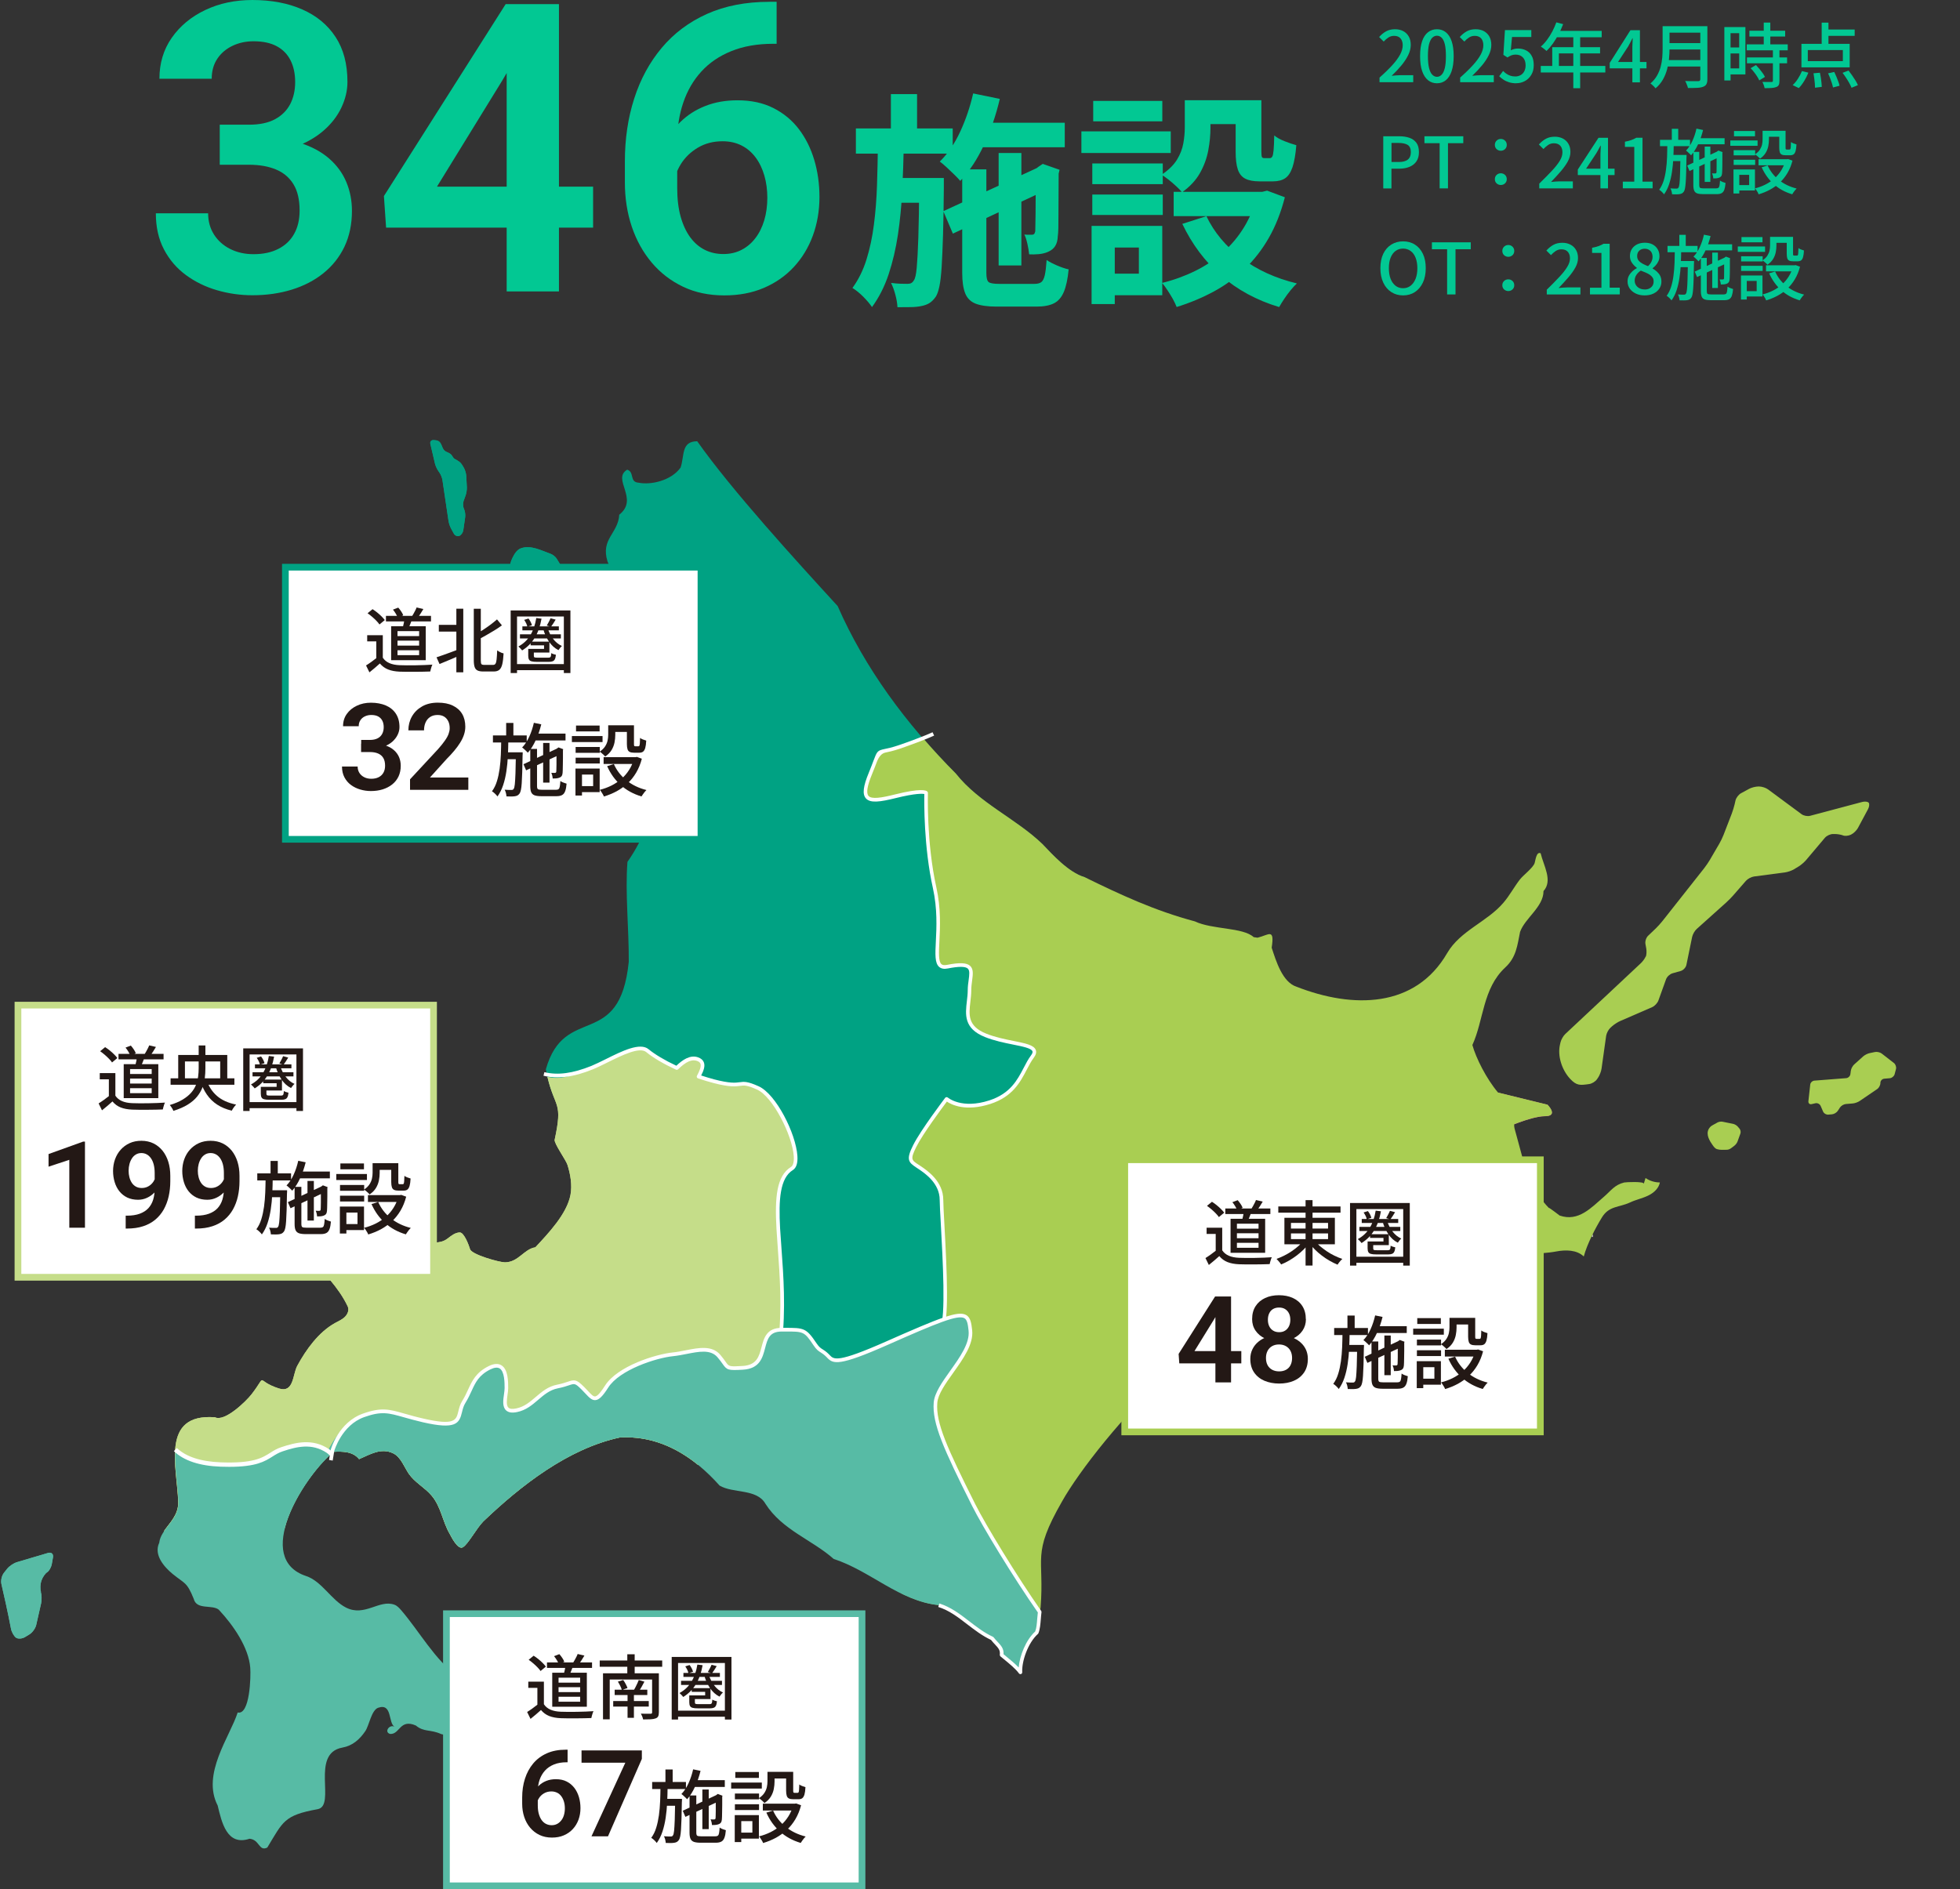 <?xml version="1.0" encoding="UTF-8"?>
<svg id="_レイヤー_2" data-name="レイヤー 2" xmlns="http://www.w3.org/2000/svg" viewBox="0 0 388 374.07">
  <rect x="0" y="0" width="388" height="374.07" fill="#333333" stroke="none"/>
  <defs>
    <style>
      .cls-1 {
        fill: none;
      }

      .cls-2 {
        fill: #57bba5;
      }

      .cls-3 {
        fill: #ea6da4;
      }

      .cls-4 {
        fill: #231815;
      }

      .cls-5 {
        fill: #c5dd89;
      }

      .cls-6 {
        fill: #fff;
      }

      .cls-7 {
        fill: #02c893;
      }

      .cls-8 {
        fill: #a9ce52;
      }

      .cls-9 {
        fill: #eeeeef;
      }

      .cls-10 {
        fill: #00a283;
      }
    </style>
  </defs>
  <g id="guide">
    <g>
      <path class="cls-9" d="M57.55,312.05c.27.03.09-.02,0,0"/>
      <path class="cls-9" d="M315.2,244.45l-.08.42.21.08s0-.62-.13-.5"/>
      <path class="cls-3" d="M57.55,312.05c.27.03.09-.02,0,0"/>
      <path class="cls-10" d="M184.7,286.62l27.93-49.03,2.56-63.64c-.18-.08-.35-.17-.52-.25-3.2-.96-6.37-4.5-8.34-6.56-5.31-5.09-12.47-8.05-17.14-13.95-9.79-9.82-17.95-20.84-23.37-33.19-8.25-9.01-20.98-22.95-27.8-32.63-3.22.02-2.49,2.84-3.29,5.21-1.89,2.65-5.99,3.47-8.27,3-1.93-.1-.8-2.12-2.3-2.58-3.12,1.86,2.42,5.76-1.57,8.91-.22,3.74-3.72,4.78-2.33,9.25,3.16,7.89,7.82,17.38,9.27,25.84,2.47,11.17,1.37,24.2-5.32,33.65-.48,6.06.3,13.27.26,19.78-1.8,17.72-12.71,8.15-16.42,21.32.6,3.02,1.25,4.59,1.73,5.8l22.42-2.8,9.42,21.49-2.02,34.92,45.09,15.45Z"/>
      <path class="cls-2" d="M8.11,315.21c-.18-.58-.14-1.57.08-2.21l.04-.1c.23-.64.73-1.35,1.11-1.59.39-.24.8-.97.92-1.64l.23-1.31c.12-.67-.32-1.06-.97-.87l-.88.26c-.65.19-1.72.5-2.37.7l-2.9.86c-.65.19-1.53.78-1.95,1.31l-.65.82c-.42.53-.64,1.5-.5,2.16l.9,4c.15.66.38,1.74.51,2.41l.5,2.51c.13.66.58,1.44.98,1.74.41.29,1.21.24,1.79-.11l.9-.55c.58-.36,1.17-1.19,1.32-1.85l.97-4.28c.15-.66.12-1.67-.06-2.25"/>
      <path class="cls-10" d="M111.83,113.75c-.11-.44-.4-1.11-.63-1.49l-.99-1.63c-.24-.39-.78-.82-1.21-.97-1.81-.64-3.91-1.8-5.89-1.09-.77.28-1.26,1.09-1.64,1.84-.89,1.77-.58,3.06-.23,4.93.08.45.42,1.06.76,1.37l3.4,3.14c.33.31.97.56,1.42.56h.49c.45,0,1.12-.22,1.48-.49l1.87-1.38c.36-.27.85-.81,1.08-1.19l.29-.49c.23-.39.33-1.06.21-1.5l-.41-1.59Z"/>
      <path class="cls-10" d="M90.56,91.17c-.15-.09-.33-.18-.55-.3-.31-.17-.42-.55-.66-.82-.27-.31-.69-.44-1.06-.63-1.07-.53-.59-2.13-2.1-2.25-.03,0-.36-.03-.36-.03-.45-.03-.74.3-.64.74l.91,3.89c.1.44.4,1.1.66,1.47l.24.35c.26.37.53,1.04.59,1.49l1.2,8.08c.07.45.3,1.14.52,1.53l.54.98c.22.39.7.59,1.07.44.37-.15.72-.65.79-1.09l.38-2.64c.06-.45-.03-1.15-.22-1.56l-.04-.09c-.19-.41-.21-1.1-.06-1.52l.41-1.13c.15-.43.26-1.14.24-1.59l-.12-2.26c-.02-.45-.22-1.14-.44-1.54-.51-.93-.7-1.16-1.31-1.51"/>
      <path class="cls-8" d="M340.95,222.1c-.3-.06-.76.03-1.02.19-.44.29-1.07.51-1.41.89-.91,1.02-.36,2.28.31,3.26.29.41.57.94,1.07,1.1.59.19,1.32.13,1.93.12.61-.01,1.04-.46,1.5-.8.25-.18.54-.57.64-.86l.56-1.56c.1-.29.03-.72-.18-.96l-.35-.41c-.2-.24-.61-.48-.92-.54l-2.13-.43Z"/>
      <path class="cls-8" d="M366.3,212.68c-.05.41-.43.77-.84.8l-6.28.49c-.41.03-.79.39-.83.8l-.36,3.28c-.04.41.25.67.65.57l.74-.17c.4-.09.86.14,1.03.52l.48,1.11c.16.38.63.66,1.05.62l.71-.06c.41-.03.93-.34,1.16-.69l.44-.67c.23-.34.75-.65,1.16-.68l1.36-.11c.41-.03,1.02-.25,1.36-.48l3.49-2.38c.34-.23.62-.76.62-1.17v-.05c0-.41.34-.78.75-.82l1.13-.1c.41-.04.83-.39.94-.79l.27-1.03c.1-.4-.08-.93-.4-1.18l-2.42-1.88c-.32-.25-.92-.39-1.33-.31l-1.06.22c-.4.08-.98.37-1.29.65l-1.79,1.61c-.31.28-.6.84-.65,1.24l-.09.67Z"/>
      <path class="cls-8" d="M325.77,189.41c-.14.36-.57.95-.96,1.32l-14.94,14c-.39.36-.81,1.09-.94,1.61,0,0-.1.42-.1.42-.56,2.31.36,5.06,1.94,6.8,1.34,1.47,2.06,1.34,3.86,1.08.53-.08,1.21-.5,1.51-.95l.22-.32c.3-.44.61-1.24.68-1.77l.91-6.49c.08-.53.46-1.26.86-1.62l.31-.28c.4-.36,1.12-.83,1.61-1.04l6.33-2.75c.49-.21,1.04-.8,1.23-1.3l1.52-4.22c.18-.5.75-1.03,1.27-1.18l1.63-.46c.52-.15,1.03-.7,1.13-1.22l1.13-5.51c.11-.53.52-1.25.92-1.6l5.84-5.24c.4-.36,1.01-.98,1.36-1.38l2.53-2.9c.35-.4,1.08-.79,1.61-.86l6.13-.81c.53-.07,1.34-.35,1.8-.63l.9-.55c.46-.28,1.11-.84,1.46-1.25l3.74-4.43c.35-.41,1.07-.74,1.6-.74h.36c.53,0,1.27.13,1.63.28.36.15,1.05.09,1.53-.14l.06-.03c.48-.23,1.08-.81,1.34-1.28l2.02-3.77c.25-.47.3-1.04.12-1.26-.19-.22-.77-.29-1.28-.15l-10.3,2.74c-.52.14-1.29,0-1.72-.33l-6.61-4.89c-.43-.32-1.22-.58-1.76-.58h-.18c-.54,0-1.36.21-1.83.47l-1.6.87c-.47.26-.95.89-1.08,1.41l-.18.79c-.12.52-.38,1.35-.57,1.85l-1.61,4.17c-.19.5-.57,1.29-.84,1.75l-1.89,3.24c-.27.46-.76,1.18-1.09,1.6l-8.29,10.5c-.33.42-.92,1.07-1.3,1.44l-1.53,1.46c-.39.37-.63,1.1-.53,1.63l.16.89c.09.53.06,1.25-.08,1.61"/>
      <path class="cls-3" d="M292.96,215.47l13.38,3.28s2.27,2.27-.5,2.27-8.33,2.52-8.33,2.52c0,0-2.52,17.38-5.05,14.61-2.52-2.77-3.03-26.7-3.03-26.7l3.53,4.03Z"/>
      <path class="cls-5" d="M150.04,215.43c-4.29-1.93-2.36.34-8.75-1.34-1.05-.28-2.04-.59-3-.91.8-1.51,1.36-2.9-.2-3.46-1.41-.5-2.81.48-4.12,1.75-2.66-1.22-4.67-2.49-5.81-3.43-2.02-1.68-7.58,2-10.94,3.36-3.6,1.46-6,2.53-8.85,1.84,1.53,6.36,3.08,4.83,1.43,12.44-.15.71,2.23,4.01,2.53,4.96.59,1.84.97,4.04.6,5.97-.72,3.76-4.37,7.59-6.95,10.36-2.27.35-3.33,2.96-6.02,2.98-1.09,0-6.61-1.53-6.91-2.61-.18-.63-1.15-3.33-2.04-3.31-.91.02-1.68.65-2.41,1.21-1.67,1.28-3.21.38-4.95,1.39-1.81,1.05-2.7-1.15-3.83-2.05-1.69-1.34-3.82-1.2-5.31-2.82-1.15-1.24-5.28-6.63-6.99-6.63-3.74-1.61.65,3.55-7.31,2.64-.64-.08-1.14,6.39-1,7.21.28,1.61,1.01,2.68,2.06,3.88,2.77,3.17,5.73,5.97,7.56,9.81.33.69,0,1.54-.55,2.07-.54.54-1.26.85-1.93,1.21-3.26,1.79-5.76,5.27-7.5,8.48-.94,1.73-.66,5.46-3.65,4.49-4.88-1.58-2.1-3.13-5.4,1.15-1.06,1.37-5.3,5.52-7.24,4.56-10.92-.83-7.45,10.04-7.28,16.83.05,2.51-1.69,4.05-2.84,5.73l23.92-.64c1.46-5.78,6.34-12.4,9.64-15.09,1.8-.09,3.85-.09,5.08,1.45,2.13-.9,4.34-2.34,6.79-1.13,1.48.73,2.18,2.75,3.04,4.01,1.21,1.76,3.16,2.73,4.52,4.33,1.9,2.23,2.16,5.16,3.61,7.62.2.34,1.58,3.25,2.6,2.61,1.07-.67,2.68-3.74,4.02-5.1,7.39-7.05,16.74-14.41,27.06-16.63,6.02-.32,11.13,1.91,15.48,5.45l16.17-23.96c1.01-8.73,0-16.76-.34-22.84-.34-6.05,0-10.24,2.69-11.92,2.69-1.68-2.44-14.02-6.73-15.95"/>
      <path class="cls-8" d="M325.74,233.28c-.11.37-.23.75-.34,1.12.15-.51-3.57-.34-3.88-.26-1.9.46-2.63,1.64-3.99,2.81-2.53,2.18-5.07,5.03-8.79,3.73.56.44-2.33-1.82-2.11-1.48-2.73-2.78-4.24-6.37-5.27-10.08-.53-1.89-1-3.79-1.54-5.67-.07-.23-.08-.53-.08-.85,1.86-.72,4.46-1.6,6.1-1.6,2.78,0,.51-2.27.51-2.27l-9.8-2.4c-2.32-2.75-4.35-6.8-5.08-9.41,2.27-4.97,2.02-11.18,6.49-15.34,2.22-2.04,2.4-4.38,2.95-7.05.95-2.72,4.65-4.96,4.64-8.09,1.87-2.07.04-4.97-.57-7.49-.85-.39-1.02,1.42-1.18,1.92-.3.97-2.25,2.4-2.93,3.28-1.14,1.48-2.02,3.15-3.23,4.57-3.22,3.81-8.57,5.54-11.16,10-6.32,10.92-18.67,11.02-29.81,6.66-2.81-.89-4.07-5.11-4.93-7.73.61-3.97-.58-2.51-2.8-1.98l-.76-.11c-2.14-1.97-8.18-1.47-11.64-3.12-7.98-2.13-14.7-5.27-21.85-8.77-3.2-.96-6.37-4.5-8.34-6.56-5.31-5.09-12.47-8.06-17.14-13.95-2.3-2.31-4.51-4.7-6.62-7.15-1.4.67-2.98,1.34-4.59,1.88-5.05,1.68-3.28-.5-5.64,5.21-2.36,5.71-.42,5.88,4.96,4.53,5.39-1.34,6.06-.67,6.06-.67,0,0-.34,9.74,1.68,18.8,2.07,9.27-1.45,16.4,2.52,15.62,6.39-1.26,4.37,1.34,4.37,4.7s-1.85,6.88,3.2,8.9c5.05,2.02,11.27,1.51,9.25,4.2-2.02,2.69-2.61,7.14-8.41,9.02-5.8,1.89-8.58-.63-8.58-.63,0,0-4.79,6.3-6.31,9.32-1.52,3.02-.76,3.08,1.01,4.28,1.48,1,4.29,3.02,4.29,6.38s1.68,23.17,0,25.52l-11.44,35.93,3.55,16.54c2.3,1.12,4.7,2,7.35,2.27,3.96,1.21,6.67,4.78,10.57,6.57,1.09,1.38,2.06,1.83,1.87,3.28,1.07.9,2.89,2.28,3.73,3.44-.12-2.3,1.19-6.06,3.23-7.88.54-1.29.34-3.45.73-4.89.81-10.14-1.86-10.36,4.24-21.02,6.66-11.87,35.51-45.82,48.19-35.19,2.69,2.3,6.07,1.28,9.25,1.29,3.16,0,6.92,1.26,7.65.6.72-.66,1.26-.67.84-1.85-.75-2.1-1.71-4.28,0-5.71,1.07-.89,3.27-1.11,4.46.42,1.58,2.04,2.12,4.88,6.04,4.11,3.38-.66,5.87-4.21,8.2-6.44-.07.07-.21-2.53,0-2.97.55-1.21,1.42-1.42,2.47-1.96,3.04-1.55,7.39-1.18,10.72-1.81,1.89-.36,4.08-.34,5.47.99.65-2.44,2.3-5.63,3.61-7.76,1.42-2.3,3.42-1.93,5.55-2.94,1.12-.53,2.36-.78,3.49-1.31.98-.45,1.91-1.2,2.28-2.18.06-.15.1-.31.13-.47-1,0-2-.3-2.82-.87"/>
      <path class="cls-5" d="M150.04,215.43c-4.29-1.93-2.36.34-8.75-1.34-1.05-.28-2.04-.59-3-.91.8-1.51,1.36-2.9-.2-3.46-1.41-.5-2.81.48-4.12,1.75-2.66-1.22-4.67-2.49-5.81-3.43-2.02-1.68-7.58,2-10.94,3.36-3.6,1.46-6,2.53-8.85,1.84,1.53,6.36,3.08,4.83,1.43,12.44-.15.71,2.23,4.01,2.53,4.96.59,1.84.97,4.04.6,5.97-.72,3.76-4.37,7.59-6.95,10.36-2.27.35-3.33,2.96-6.02,2.98-1.09,0-6.61-1.53-6.91-2.61-.18-.63-1.15-3.33-2.04-3.31-.91.02-1.68.65-2.41,1.21-1.67,1.28-3.21.38-4.95,1.39-1.81,1.05-2.7-1.15-3.83-2.05-1.69-1.34-3.82-1.2-5.31-2.82-1.15-1.24-5.28-6.63-6.99-6.63-3.74-1.61.65,3.55-7.31,2.64-.64-.08-1.14,6.39-1,7.21.28,1.61,1.01,2.68,2.06,3.88,2.77,3.17,5.73,5.97,7.56,9.81.33.69,0,1.54-.55,2.07-.54.54-1.26.85-1.93,1.21-3.26,1.79-5.76,5.27-7.5,8.48-.94,1.73-.66,5.46-3.65,4.49-4.88-1.58-2.1-3.13-5.4,1.15-1.06,1.37-5.3,5.52-7.24,4.56-10.92-.83-7.45,10.04-7.28,16.83.05,2.51-1.69,4.05-2.84,5.73l23.92-.64c1.46-5.78,6.34-12.4,9.64-15.09,1.8-.09,3.85-.09,5.08,1.45,2.13-.9,4.34-2.34,6.79-1.13,1.48.73,2.18,2.75,3.04,4.01,1.21,1.76,3.16,2.73,4.52,4.33,1.9,2.23,2.16,5.16,3.61,7.62.2.34,1.58,3.25,2.6,2.61,1.07-.67,2.68-3.74,4.02-5.1,7.39-7.05,16.74-14.41,27.06-16.63,6.02-.32,11.13,1.91,15.48,5.45l16.17-23.96c1.01-8.73,0-16.76-.34-22.84-.34-6.05,0-10.24,2.69-11.92,2.69-1.68-2.44-14.02-6.73-15.95"/>
      <path class="cls-2" d="M99.98,338.36c-1.25-.54-.83-1.32-.94-2.23-.29-2.32-6.67-2.95-8.44-4.22-4.49-3.22-7.56-8.86-11.14-13.03-.4-.46-.81-.93-1.38-1.14-3-1.1-5.87,2.45-9.58.57-2.92-1.48-4.77-5.21-7.91-6.25-10.41-3.46-.77-19.08,5-24.18-.27-.26-.5-.46-.67-.58-3.03-2.01-6.06-1.34-9.09-.34-3.03,1.01-3.03,3.36-12.11,3.02-4.85-.18-7.48-1.51-8.99-2.96-.26,3.32.51,7.32.59,10.46.07,3.57-3.49,5.17-3.8,8-1.12,2.4.95,4.76,2.63,6.15,2.44,2,2.83,1.55,4.2,4.95.57,2.25,3.61,1.09,4.95,2.14,2.94,3.14,5.92,7.5,6.24,11.49.14,1.77-.07,9.44-2.49,8.87-1.53,4.79-7.19,12.18-3.96,18.42.79,3.26,1.8,8.08,6.3,6.58,2.03.17,1.83,2.57,3.52,1.75,3.12-5.13,3.26-6.39,9.96-7.6,3.75-.68-1.54-11.04,4.91-12.2,2.02-.36,3.44-1.63,4.55-3.28.74-1.1,1.2-4.15,2.54-4.61,2.83-.97,1.95,3.06,3.24,3.77-1.01-.56-2.12,1.03-.92,1.41,1.97.19,1.91-3.07,5.13-1.66,1.64,1.36,2.86.71,5.03,1.7,2.13.31,1.51,2.58,3.51,2.2,2.89-.15,5.1-1.93,6.19-4.37.67-1.59,1.77.01,2.75-.55,1.09-.84,2.36-1.92.21-2.28"/>
      <path class="cls-2" d="M8.11,315.21c-.18-.58-.14-1.57.08-2.21l.04-.1c.23-.64.73-1.35,1.11-1.59.39-.24.8-.97.92-1.64l.23-1.31c.12-.67-.32-1.06-.97-.87l-.88.26c-.65.19-1.72.5-2.37.7l-2.9.86c-.65.19-1.53.78-1.95,1.31l-.65.82c-.42.53-.64,1.5-.5,2.16l.9,4c.15.66.38,1.74.51,2.41l.5,2.51c.13.66.58,1.44.98,1.74.41.29,1.21.24,1.79-.11l.9-.55c.58-.36,1.17-1.19,1.32-1.85l.97-4.28c.15-.66.12-1.67-.06-2.25"/>
      <path class="cls-10" d="M111.83,113.75c-.11-.44-.4-1.11-.63-1.49l-.99-1.63c-.24-.39-.78-.82-1.21-.97-1.81-.64-3.91-1.8-5.89-1.09-.77.28-1.26,1.09-1.64,1.84-.89,1.77-.58,3.06-.23,4.93.08.45.42,1.06.76,1.37l3.4,3.14c.33.31.97.56,1.42.56h.49c.45,0,1.12-.22,1.48-.49l1.87-1.38c.36-.27.85-.81,1.08-1.19l.29-.49c.23-.39.33-1.06.21-1.5l-.41-1.59Z"/>
      <path class="cls-10" d="M90.56,91.17c-.15-.09-.33-.18-.55-.3-.31-.17-.42-.55-.66-.82-.27-.31-.69-.44-1.06-.63-1.07-.53-.59-2.13-2.1-2.25-.03,0-.36-.03-.36-.03-.45-.03-.74.3-.64.74l.91,3.89c.1.44.4,1.1.66,1.47l.24.35c.26.37.53,1.04.59,1.49l1.2,8.08c.07.45.3,1.14.52,1.53l.54.98c.22.39.7.59,1.07.44.37-.15.72-.65.79-1.09l.38-2.64c.06-.45-.03-1.15-.22-1.56l-.04-.09c-.19-.41-.21-1.1-.06-1.52l.41-1.13c.15-.43.26-1.14.24-1.59l-.12-2.26c-.02-.45-.22-1.14-.44-1.54-.51-.93-.7-1.16-1.31-1.51"/>
      <path class="cls-6" d="M186.68,263.32l-.59-.42c1.2-1.68.52-13.87.16-20.42-.13-2.27-.23-4.07-.23-4.89,0-3.28-2.89-5.24-4.13-6.08-.17-.11-.33-.22-.48-.32-1.64-1.07-2.05-1.64-.65-4.43,1.51-3.02,6.15-9.12,6.34-9.38.06-.08.15-.13.26-.14.1,0,.2.02.28.09.03.02,2.72,2.34,8.22.55,4.13-1.34,5.54-4.05,6.78-6.43.46-.89.9-1.73,1.45-2.47.27-.36.37-.64.29-.83-.23-.6-1.98-.95-3.83-1.32-1.74-.35-3.71-.75-5.56-1.49-4.23-1.69-3.9-4.45-3.59-7.11.08-.7.17-1.42.17-2.12,0-.73.09-1.43.18-2.05.14-1.05.25-1.88-.16-2.27-.48-.45-1.77-.46-3.96-.03-.74.15-1.3.05-1.71-.3-.88-.76-.79-2.48-.66-5.09.14-2.71.32-6.42-.58-10.5-1.83-8.22-1.73-17.09-1.7-18.65-.36-.07-1.68-.18-5.6.79-3.22.8-5.12,1.05-5.98.06-.71-.83-.54-2.35.59-5.08.41-1,.7-1.76.91-2.33.72-1.9.77-2.05,2.25-2.36.56-.12,1.41-.29,2.69-.72,1.53-.51,5.36-1.92,6.77-2.59l.31.66c-1.46.69-5.27,2.09-6.86,2.62-1.32.44-2.2.62-2.78.74q-1.08.22-1.72,1.9c-.22.58-.51,1.35-.92,2.35-.97,2.35-1.2,3.77-.71,4.33.6.7,2.54.39,5.25-.29,5.04-1.26,6.16-.82,6.4-.57.07.07.11.17.11.27,0,.1-.31,9.8,1.67,18.71.93,4.17.74,7.94.6,10.69-.11,2.22-.2,3.98.41,4.51.22.19.58.24,1.09.14,2.53-.5,3.91-.43,4.6.21.68.64.54,1.69.38,2.89-.08.59-.17,1.27-.17,1.95,0,.74-.09,1.49-.17,2.21-.31,2.62-.57,4.88,3.14,6.36,1.8.72,3.73,1.11,5.44,1.45,2.32.47,3.99.8,4.36,1.78.17.45.04.95-.39,1.53-.51.68-.94,1.5-1.39,2.36-1.31,2.51-2.79,5.35-7.2,6.79-4.9,1.59-7.72.15-8.62-.46-.95,1.27-4.76,6.38-6.05,8.97-1.22,2.44-.94,2.62.4,3.5.15.1.32.21.49.32,1.33.9,4.45,3.02,4.45,6.68,0,.81.1,2.59.22,4.85.53,9.61.95,19.14-.29,20.88Z"/>
      <path class="cls-6" d="M147.11,277.31c-.05,0-.11-.01-.16-.04-.77-.38-1.4-.77-1.95-1.2-1.65-1.3-2.77-3.15-3.85-4.93l-.46-.76.62-.38.46.76c1.05,1.73,2.13,3.52,3.68,4.74.44.35.94.67,1.54.98l7.07-10.48c.79-6.9.3-13.48-.08-18.76-.1-1.38-.2-2.69-.27-3.92-.35-6.24.01-10.47,2.86-12.25.44-.27.64-1.03.56-2.15-.28-4.13-4.14-11.77-7.25-13.17-2.04-.92-2.57-.85-3.38-.74-.86.12-2.04.28-5.31-.58-.96-.25-1.91-.54-3.02-.91-.1-.03-.18-.11-.22-.21-.04-.1-.03-.21.02-.3.48-.91.9-1.84.69-2.39-.09-.24-.32-.43-.69-.56-1.02-.36-2.18.15-3.74,1.67-.11.1-.27.13-.41.07-2.42-1.12-4.57-2.38-5.89-3.48-1.33-1.1-4.84.65-7.67,2.05-1.05.52-2.04,1.01-2.9,1.36-3.85,1.56-6.95,1.96-9.77,1.27l.17-.71c2.67.65,5.63.25,9.32-1.24.83-.34,1.81-.83,2.85-1.34,3.17-1.58,6.77-3.37,8.46-1.96,1.23,1.02,3.23,2.21,5.5,3.27,1.18-1.12,2.71-2.23,4.31-1.66.57.2.95.53,1.13.98.3.76-.06,1.69-.53,2.61.92.3,1.75.55,2.57.77,3.14.82,4.19.68,5.03.57.9-.12,1.54-.21,3.78.8,3.45,1.55,7.37,9.33,7.67,13.78.1,1.43-.21,2.38-.9,2.81-2.54,1.58-2.84,5.78-2.52,11.59.07,1.23.16,2.53.27,3.91.39,5.34.88,11.99.07,18.99,0,.06-.03.11-.06.16l-7.3,10.82c-.07.1-.18.16-.3.16Z"/>
      <path class="cls-2" d="M205.83,319.18c-4.95-7.05-11.11-17.25-13.06-21.14-5.72-11.42-7.91-16.29-7.57-20.32.34-4.03,7.4-9.57,6.9-14.27-.46-4.27-1.01-4.37-16.57,2.52-10.34,4.58-10.6,3.53-11.65,2.48-1.29-1.29-1.56-.8-2.57-2.31-2.02-3.02-2.27-2.86-6.56-2.86-5.55,0-1.68,7.22-7.74,7.56-3.75.21-2.69,0-4.71-2.35-2.02-2.35-5.72-.67-9.08-.34-3.36.34-10.77,2.69-13.12,6.38-2.35,3.69-2.69,2.35-4.71.34-2.02-2.02-1.68-1.01-5.05-.34-3.37.67-4.71,4.03-8.08,4.7-3.36.67-2.02-2.69-2.02-4.37s0-5.71-3.36-4.03c-3.37,1.68-3.37,4.03-5.05,6.72-1.68,2.69.67,5.71-8.08,3.69-6.05-1.39-7.07-2.69-11.78-1.01-4.71,1.68-7.07,7.05-7.07,7.05l.51.72c.21-.19.41-.37.61-.53,1.8-.09,3.85-.09,5.08,1.45,2.14-.9,4.34-2.34,6.79-1.13,1.48.73,2.18,2.75,3.04,4.01,1.21,1.76,3.16,2.73,4.52,4.32,1.9,2.23,2.16,5.16,3.61,7.62.2.34,1.57,3.25,2.6,2.61,1.07-.67,2.68-3.74,4.02-5.1,7.39-7.05,16.74-14.4,27.06-16.63,8.09-.42,14.52,3.72,19.71,9.53,2.66,1.59,7.34.57,9.07,3.59,3.32,5.22,9.2,7.11,13.52,10.94,7.32,2.38,13,8.35,20.78,9.15,3.96,1.21,6.66,4.77,10.57,6.57,1.09,1.38,2.06,1.83,1.87,3.28,1.07.9,2.89,2.28,3.72,3.43-.12-2.3,1.19-6.06,3.24-7.88.44-1.07.4-2.72.59-4.07"/>
      <path class="cls-6" d="M45.38,290.44c-.53,0-1.09-.01-1.69-.03-4.19-.15-7.31-1.19-9.27-3.08l.59-.62c1.81,1.74,4.74,2.69,8.71,2.84,6.42.24,8.2-.89,9.78-1.89.63-.4,1.29-.82,2.18-1.11,2.86-.95,6.19-1.79,9.46.39.18.12.41.32.73.63l-.59.62c-.27-.26-.48-.44-.61-.53-2.95-1.96-5.92-1.22-8.71-.29-.79.26-1.38.63-2,1.02-1.53.97-3.24,2.05-8.58,2.05Z"/>
      <path class="cls-6" d="M202.01,331.49c-.11,0-.23-.05-.3-.15-.64-.89-1.93-1.95-2.97-2.8-.25-.21-.49-.4-.69-.57-.09-.08-.14-.2-.13-.32.11-.9-.27-1.31-.96-2.05-.24-.26-.51-.54-.78-.89-1.75-.82-3.26-1.98-4.73-3.11-1.84-1.42-3.59-2.76-5.71-3.41l.21-.69c2.25.69,4.13,2.13,5.94,3.53,1.46,1.12,2.96,2.28,4.67,3.06.05.02.1.06.13.1.28.36.55.65.8.91.69.74,1.24,1.33,1.17,2.44.17.14.35.29.54.45.8.65,1.74,1.43,2.46,2.18.2-2.34,1.42-5.44,3.27-7.13.26-.67.33-1.61.4-2.53.03-.42.07-.84.12-1.24-4.83-6.9-10.94-16.96-13-21.07-5.68-11.33-7.95-16.36-7.61-20.51.16-1.9,1.68-4.03,3.28-6.29,1.91-2.68,3.88-5.45,3.62-7.91-.13-1.25-.27-2.16-.83-2.48-1.29-.74-5.42.95-15.23,5.3-9.6,4.25-10.74,3.77-11.91,2.55l-.14-.15c-.52-.52-.86-.73-1.16-.92-.44-.28-.83-.51-1.45-1.45-1.81-2.7-1.95-2.7-5.62-2.69h-.64c-2.44,0-2.82,1.45-3.3,3.28-.5,1.92-1.07,4.09-4.42,4.28-2.9.16-3.12.09-4.01-1.17-.24-.34-.53-.76-1-1.3-1.36-1.59-3.67-1.13-6.11-.65-.87.17-1.78.35-2.66.44-3.41.34-10.62,2.71-12.85,6.21-1.1,1.73-1.81,2.42-2.52,2.49-.73.07-1.27-.52-2.03-1.33-.22-.24-.46-.49-.73-.76-1.27-1.26-1.36-1.23-2.51-.84-.5.17-1.2.4-2.21.6-1.59.32-2.7,1.27-3.87,2.27-1.19,1.02-2.43,2.08-4.2,2.43-1,.2-1.71.09-2.17-.35-.75-.71-.57-2.02-.4-3.19.06-.44.12-.86.12-1.19,0-1.07,0-3.3-.98-3.91-.43-.26-1.05-.2-1.86.2-2.26,1.13-2.93,2.58-3.7,4.27-.34.74-.69,1.51-1.2,2.32-.39.62-.55,1.27-.7,1.89-.53,2.2-1.2,3.48-7.77,1.97-1.51-.35-2.69-.69-3.73-.98-3.03-.86-4.41-1.26-7.84-.04-4.47,1.59-5.92,6.65-5.94,6.7l-.31,1.91-.72-.12.31-1.95c.07-.26,1.57-5.51,6.4-7.23,3.65-1.3,5.2-.86,8.28.02,1.03.29,2.2.63,3.7.97,6.21,1.43,6.48.29,6.9-1.43.16-.65.33-1.38.79-2.1.48-.77.82-1.51,1.15-2.23.8-1.73,1.55-3.37,4.04-4.62,1.04-.52,1.91-.58,2.56-.17,1.33.82,1.33,3.23,1.33,4.53,0,.38-.06.82-.13,1.29-.14.99-.29,2.11.18,2.56.27.26.79.31,1.53.16,1.59-.32,2.7-1.27,3.87-2.27,1.19-1.02,2.43-2.08,4.2-2.43.97-.19,1.63-.42,2.12-.58,1.36-.46,1.73-.51,3.26,1.02.28.28.52.54.75.78.61.66,1.05,1.13,1.43,1.1.57-.05,1.4-1.26,1.97-2.16,2.48-3.88,10.07-6.21,13.4-6.55.85-.08,1.73-.26,2.59-.43,2.54-.5,5.17-1.02,6.81.89.49.57.81,1.03,1.04,1.36.69.99.71,1.01,3.37.86,2.82-.16,3.27-1.89,3.76-3.73.47-1.79,1-3.82,4-3.82h.64c3.72,0,4.2,0,6.22,3.02.54.8.83.98,1.23,1.23.32.2.71.44,1.29,1.02l.15.16c.8.83,1.49,1.54,11.09-2.71,10.7-4.73,14.29-6.18,15.89-5.26.86.49,1.03,1.57,1.19,3.03.29,2.73-1.76,5.62-3.75,8.41-1.55,2.17-3.01,4.23-3.15,5.93-.33,3.96,1.92,8.92,7.53,20.12,2.02,4.03,8.28,14.33,13.03,21.1.05.07.07.17.06.26-.06.43-.09.88-.13,1.34-.08,1-.16,2.04-.48,2.82-.02.05-.05.1-.09.13-1.97,1.76-3.23,5.41-3.11,7.59,0,.16-.09.31-.24.36-.04.01-.08.02-.12.02Z"/>
      <rect class="cls-1" y="83.78" width="388" height="284.14"/>
      <rect class="cls-6" x="56.28" y="112.69" width="81.93" height="53.85"/>
      <g>
        <path class="cls-4" d="M75.78,130.23c.32.48.76.84,1.32,1.08.56.24,1.23.37,2.01.4.4.02.88.03,1.43.03.55,0,1.13,0,1.75-.01.62-.01,1.21-.03,1.79-.05.58-.02,1.09-.05,1.52-.08-.06.1-.11.24-.17.4-.06.16-.11.33-.15.5-.05.17-.08.32-.11.46-.4.02-.87.03-1.39.04-.53,0-1.07.02-1.64.02-.56,0-1.11,0-1.64,0-.53,0-1-.02-1.4-.03-.89-.04-1.64-.18-2.27-.43-.63-.25-1.17-.64-1.63-1.19-.32.29-.65.58-.99.87-.34.29-.7.59-1.08.89l-.67-1.37c.33-.2.68-.44,1.06-.71s.73-.54,1.07-.81h1.2ZM75.78,125.77v5.04h-1.29v-3.81h-1.8v-1.23h3.09ZM72.77,121.42l.98-.8c.3.19.6.4.92.66.31.25.6.51.86.77s.48.5.64.73l-1.05.87c-.15-.22-.35-.47-.61-.73-.26-.27-.54-.53-.84-.79s-.6-.49-.9-.7ZM76.4,121.95h8.92v1.09h-8.92v-1.09ZM77.43,123.99h6.85v6.73h-6.85v-6.73ZM77.79,120.71l1.05-.4c.21.23.4.49.59.77s.32.53.39.75l-1.09.46c-.07-.22-.2-.48-.38-.78-.18-.3-.36-.56-.56-.8ZM78.69,124.97v.98h4.28v-.98h-4.28ZM78.69,126.85v.98h4.28v-.98h-4.28ZM78.69,128.75v.98h4.28v-.98h-4.28ZM80.08,122.47l1.5.1c-.12.37-.25.74-.4,1.09s-.27.66-.38.91l-1.09-.2c.07-.28.15-.6.22-.96.07-.36.13-.67.15-.94ZM82.47,120.28l1.34.31c-.19.32-.38.63-.57.93-.2.3-.38.56-.56.77l-1.11-.28c.1-.16.21-.34.32-.54.11-.2.22-.41.33-.62.11-.21.19-.4.25-.57Z"/>
        <path class="cls-4" d="M86.41,130.15c.38-.12.82-.27,1.32-.45.49-.18,1.02-.37,1.57-.57.55-.2,1.11-.41,1.67-.63l.25,1.2c-.72.32-1.45.63-2.19.94-.74.31-1.42.59-2.02.84l-.6-1.34ZM86.87,123.73h4.13v1.33h-4.13v-1.33ZM90.34,120.53h1.37v12.59h-1.37v-12.59ZM93.8,120.54h1.38v10.23c0,.37.04.61.12.72.08.11.26.16.54.16h1.79c.21,0,.36-.08.46-.24.1-.16.18-.45.22-.87.05-.42.08-1.01.11-1.76.11.08.24.17.39.25.15.08.3.16.46.22s.3.1.42.13c-.05.87-.13,1.56-.25,2.09-.12.53-.31.91-.57,1.14-.26.23-.64.35-1.13.35h-2.08c-.49,0-.86-.07-1.13-.2-.27-.13-.46-.36-.57-.68-.11-.32-.17-.77-.17-1.33v-10.21ZM98.39,122.65l.97,1.17c-.45.33-.94.67-1.47.99-.53.33-1.08.65-1.63.96-.55.32-1.1.61-1.63.89-.05-.15-.12-.33-.23-.53-.11-.2-.21-.37-.3-.5.51-.28,1.03-.59,1.55-.93.52-.34,1.02-.69,1.5-1.05.48-.36.89-.7,1.24-1.01Z"/>
        <path class="cls-4" d="M101.09,120.87h11.83v12.4h-1.3v-11.2h-9.27v11.2h-1.26v-12.4ZM101.88,131.5h10.44v1.2h-10.44v-1.2ZM106.16,122.37l1.04.13c-.26,1.49-.71,2.75-1.34,3.78-.63,1.03-1.46,1.87-2.5,2.51-.05-.07-.11-.16-.2-.25-.09-.09-.18-.19-.28-.29-.1-.1-.18-.18-.26-.24,1-.54,1.78-1.28,2.36-2.23s.97-2.08,1.18-3.41ZM102.93,125.6h8.1v.82h-8.1v-.82ZM103.41,124.03h7.22v.78h-7.22v-.78ZM103.77,122.74l.85-.27c.16.2.3.43.43.68.13.25.21.47.25.66l-.91.28c-.03-.19-.1-.4-.22-.66-.12-.25-.26-.48-.41-.7ZM104.6,128.49h1.08v1.37c0,.16.04.26.13.3.09.04.29.06.59.06h2.15c.15,0,.26-.02.34-.06.08-.04.14-.12.17-.25s.06-.33.07-.59c.11.07.26.14.44.2.18.06.34.1.48.13-.04.37-.1.66-.2.86-.09.2-.24.34-.43.42-.19.08-.45.12-.76.12h-2.38c-.45,0-.79-.03-1.04-.1-.25-.06-.42-.18-.52-.36-.1-.17-.15-.42-.15-.75v-1.37ZM105.14,128.49h2.56v-.71h-2.66v-.73h3.72v2.16h-3.62v-.73ZM108.42,124.36c.23.78.59,1.49,1.07,2.13.48.64,1.06,1.11,1.75,1.42-.11.09-.24.22-.37.39-.14.17-.24.31-.32.43-.75-.38-1.37-.94-1.87-1.68s-.88-1.56-1.14-2.49l.87-.21ZM108.99,122.42l1.01.27c-.16.27-.32.53-.48.77-.16.25-.31.46-.45.65l-.83-.25c.12-.2.25-.44.4-.72.14-.27.26-.51.34-.72Z"/>
      </g>
      <g>
        <path class="cls-4" d="M71.48,148.9v-1.65h2.24c.96,0,1.79.11,2.5.33.71.22,1.29.53,1.75.94.46.4.8.87,1.03,1.4.22.53.33,1.1.33,1.71,0,.79-.15,1.5-.44,2.12-.3.62-.71,1.14-1.25,1.57-.54.43-1.16.75-1.88.98-.72.22-1.49.33-2.33.33-.73,0-1.43-.1-2.11-.3-.68-.2-1.3-.5-1.84-.9-.55-.4-.98-.91-1.3-1.52s-.48-1.32-.48-2.13h3.1c0,.47.11.88.34,1.25.23.37.55.65.96.86.41.21.87.31,1.39.31.57,0,1.06-.1,1.47-.31.41-.21.72-.5.94-.89.22-.39.33-.85.33-1.38,0-.64-.12-1.16-.36-1.55-.24-.4-.59-.69-1.04-.88s-.98-.28-1.6-.28h-1.75ZM71.48,146.51h1.75c.62,0,1.12-.11,1.53-.32s.7-.51.9-.89c.2-.38.3-.82.3-1.31s-.09-.92-.27-1.28-.45-.64-.81-.84-.83-.3-1.39-.3c-.45,0-.87.09-1.25.27-.38.18-.68.43-.9.77-.22.33-.33.73-.33,1.19h-3.1c0-.92.24-1.73.73-2.42.49-.7,1.15-1.24,1.99-1.64.83-.4,1.77-.6,2.8-.6,1.12,0,2.11.19,2.96.55.85.37,1.51.91,1.98,1.63.47.72.71,1.6.71,2.66,0,.51-.12,1.01-.36,1.51s-.59.95-1.04,1.36c-.46.4-1.01.72-1.67.97-.66.25-1.42.37-2.27.37h-2.24v-1.67Z"/>
        <path class="cls-4" d="M92.71,153.96v2.43h-11.54v-2.08l5.54-5.97c.58-.65,1.03-1.22,1.37-1.71.34-.48.58-.92.72-1.31s.22-.77.22-1.13c0-.52-.09-.98-.28-1.37-.19-.39-.46-.7-.81-.92s-.79-.33-1.31-.33c-.57,0-1.06.13-1.46.39-.4.26-.71.62-.91,1.08-.21.46-.31.99-.31,1.58h-3.1c0-1,.23-1.92.7-2.75.47-.83,1.14-1.49,2.01-1.99.87-.5,1.91-.75,3.11-.75s2.16.19,2.97.58c.81.39,1.43.93,1.85,1.64.42.71.63,1.55.63,2.54,0,.55-.09,1.08-.27,1.61s-.43,1.05-.76,1.57c-.32.52-.71,1.04-1.15,1.57-.44.53-.94,1.07-1.49,1.62l-3.33,3.69h7.59Z"/>
      </g>
      <g>
        <path class="cls-4" d="M99.21,146.45h1.42c-.01,1.09-.04,2.17-.09,3.23s-.15,2.09-.3,3.07c-.15.98-.36,1.89-.64,2.72-.28.84-.65,1.58-1.12,2.23-.12-.17-.28-.35-.49-.55-.21-.2-.41-.36-.6-.47.42-.57.75-1.23.98-1.99.24-.76.41-1.59.54-2.49.12-.9.2-1.83.24-2.8.04-.97.06-1.96.07-2.95ZM97.58,145.62h6.69v1.4h-6.69v-1.4ZM102.12,148.96h1.35v.38c0,.09,0,.17-.02.24-.02,1.3-.04,2.39-.07,3.29-.03.89-.06,1.63-.1,2.2-.04.57-.09,1.02-.16,1.33s-.15.55-.25.7c-.14.19-.28.32-.42.4-.15.08-.33.13-.53.16-.19.03-.43.05-.72.05s-.61,0-.94-.02c-.01-.2-.05-.42-.11-.68-.06-.25-.15-.47-.25-.64.29.02.56.03.8.04s.41,0,.52,0c.1.01.19,0,.27-.03.07-.03.14-.09.2-.19.09-.11.17-.41.22-.88.05-.47.09-1.19.13-2.17.03-.97.06-2.28.09-3.91v-.28ZM99.92,148.96h2.67v1.37h-2.67v-1.37ZM100.2,143.15h1.43v2.95h-1.43v-2.95ZM105.69,143.12l1.46.3c-.27,1.1-.63,2.14-1.09,3.13-.45.99-.97,1.82-1.57,2.49-.07-.08-.18-.19-.31-.32-.14-.13-.28-.26-.42-.39-.14-.13-.27-.24-.4-.32.56-.58,1.03-1.3,1.42-2.16.39-.86.69-1.77.9-2.72ZM103.63,151.32l6.89-3.22.52,1.21-6.89,3.22-.52-1.21ZM104.97,148.29h1.34v7.36c0,.31.06.52.17.6.12.09.38.13.79.13h2.8c.22,0,.39-.04.5-.13.12-.08.2-.25.24-.5.05-.25.09-.62.12-1.11.16.12.35.22.59.31.24.09.45.17.64.22-.05.63-.14,1.12-.28,1.48-.13.36-.33.62-.6.77-.27.15-.64.23-1.12.23h-3c-.57,0-1.01-.06-1.33-.17-.32-.12-.54-.32-.67-.61-.13-.29-.19-.7-.19-1.22v-7.36ZM105.41,145.26h6.54v1.35h-6.54v-1.35ZM107.52,147.11h1.26v7.85h-1.26v-7.85ZM110.16,148.4h-.14l.3-.24.24-.17.93.35-.05.2c0,.57,0,1.1,0,1.59,0,.5-.01.94-.02,1.34,0,.4-.01.73-.02,1-.01.27-.02.47-.03.58-.02.27-.09.48-.21.64-.12.15-.29.26-.5.32-.18.06-.38.1-.61.12s-.44.02-.64.02c-.01-.18-.04-.37-.09-.59-.05-.21-.12-.4-.19-.54.12.01.26.02.39.02h.3c.08,0,.15-.02.2-.05.05-.03.08-.1.1-.2,0-.07,0-.23.02-.46,0-.23.02-.54.02-.92s0-.83,0-1.34c0-.51,0-1.07,0-1.68Z"/>
        <path class="cls-4" d="M113.21,145.74h6.07v1.19h-6.07v-1.19ZM113.92,152.18h1.29v5.34h-1.29v-5.34ZM113.95,147.91h4.78v1.15h-4.78v-1.15ZM113.95,150.03h4.78v1.15h-4.78v-1.15ZM114.03,143.66h4.67v1.16h-4.67v-1.16ZM114.65,152.18h4.06v4.66h-4.06v-1.19h2.77v-2.28h-2.77v-1.19ZM120.4,143.61h1.4v1.92c0,.47-.05.97-.15,1.48s-.29,1.02-.58,1.5c-.29.48-.71.91-1.27,1.29-.06-.09-.16-.2-.3-.33-.14-.13-.28-.25-.42-.37-.15-.12-.27-.21-.38-.26.49-.33.86-.69,1.1-1.07.24-.38.4-.76.48-1.15.08-.39.12-.76.12-1.13v-1.88ZM125.55,149.92h.28l.25-.05.98.36c-.27,1.04-.65,1.96-1.13,2.77-.48.81-1.05,1.52-1.71,2.13-.66.61-1.38,1.12-2.16,1.55-.79.42-1.63.77-2.52,1.03-.04-.14-.11-.29-.21-.45-.09-.16-.19-.32-.3-.48s-.2-.29-.3-.39c.81-.2,1.57-.48,2.3-.84.72-.36,1.38-.8,1.98-1.32s1.11-1.12,1.54-1.8c.43-.68.76-1.44.99-2.28v-.24ZM119.49,149.92h6.64v1.35h-6.64v-1.35ZM121.52,151.29c.55,1.25,1.37,2.32,2.49,3.22,1.11.9,2.43,1.54,3.96,1.92-.1.09-.22.22-.35.38s-.24.31-.35.47c-.11.16-.2.3-.28.42-1.59-.47-2.96-1.22-4.1-2.24s-2.04-2.27-2.7-3.76l1.32-.41ZM120.97,143.61h3.87v1.32h-3.87v-1.32ZM124.1,143.61h1.4v3.72c0,.19.02.31.05.36.03.05.11.08.22.08h.61c.08,0,.15-.04.19-.11s.07-.23.09-.47.04-.6.05-1.08c.14.12.33.22.57.31.25.09.46.17.65.22-.03.63-.1,1.12-.2,1.47-.11.35-.25.59-.44.73-.19.14-.44.2-.75.2h-1.02c-.36,0-.64-.05-.85-.15-.21-.1-.36-.27-.44-.52-.08-.25-.13-.59-.13-1.03v-3.74Z"/>
      </g>
      <path class="cls-10" d="M139.43,166.85H55.83v-55.21h83.6v55.21ZM57.16,165.53h80.94v-52.56H57.16v52.56Z"/>
      <rect class="cls-6" x="3.32" y="199.44" width="81.93" height="53.85"/>
      <g>
        <path class="cls-4" d="M22.84,216.95c.32.48.76.84,1.32,1.08.56.24,1.23.37,2.01.4.4.02.88.03,1.43.03.55,0,1.13,0,1.75-.01.62-.01,1.21-.03,1.79-.05.58-.02,1.09-.05,1.52-.08-.06.1-.11.24-.17.4-.06.16-.11.33-.15.5-.05.17-.08.32-.11.46-.4.02-.87.03-1.39.04-.53,0-1.07.02-1.64.02-.56,0-1.11,0-1.64,0-.53,0-1-.02-1.4-.03-.89-.04-1.64-.18-2.27-.43-.63-.25-1.17-.64-1.63-1.19-.32.29-.65.58-.99.87-.34.29-.7.59-1.08.89l-.67-1.37c.33-.2.68-.44,1.06-.71s.73-.54,1.07-.81h1.2ZM22.84,212.48v5.04h-1.29v-3.81h-1.8v-1.23h3.09ZM19.83,208.14l.98-.8c.3.19.6.4.92.66.31.25.6.51.86.77s.48.5.64.73l-1.05.87c-.15-.22-.35-.47-.61-.73-.26-.27-.54-.53-.84-.79s-.6-.49-.9-.7ZM23.46,208.67h8.92v1.09h-8.92v-1.09ZM24.49,210.71h6.85v6.73h-6.85v-6.73ZM24.85,207.43l1.05-.4c.21.23.4.49.59.77s.32.53.39.75l-1.09.46c-.07-.22-.2-.48-.38-.78-.18-.3-.36-.56-.56-.8ZM25.75,211.68v.98h4.28v-.98h-4.28ZM25.75,213.57v.98h4.28v-.98h-4.28ZM25.75,215.47v.98h4.28v-.98h-4.28ZM27.13,209.18l1.5.1c-.12.37-.25.74-.4,1.09s-.27.66-.38.91l-1.09-.2c.07-.28.15-.6.22-.96.07-.36.13-.67.15-.94ZM29.53,206.99l1.34.31c-.19.32-.38.63-.57.93-.2.3-.38.56-.56.77l-1.11-.28c.1-.16.21-.34.32-.54.11-.2.22-.41.33-.62.11-.21.19-.4.25-.57Z"/>
        <path class="cls-4" d="M39.32,207.01h1.34v4.52c0,.65-.04,1.3-.12,1.95-.08.65-.24,1.29-.49,1.91-.25.62-.6,1.22-1.06,1.78s-1.07,1.08-1.83,1.55c-.76.47-1.7.88-2.83,1.24-.04-.11-.1-.24-.18-.38-.08-.14-.17-.29-.27-.43-.1-.14-.19-.26-.27-.35,1.03-.31,1.88-.67,2.57-1.09s1.24-.87,1.66-1.35c.42-.48.74-1,.95-1.54.21-.54.36-1.09.43-1.64s.11-1.11.11-1.65v-4.52ZM33.77,213.51h12.63v1.28h-12.63v-1.28ZM35.28,208.89h9.71v5.15h-1.4v-3.87h-6.98v3.87h-1.33v-5.15ZM40.84,213.72c.43,1.32,1.12,2.4,2.08,3.25s2.23,1.42,3.82,1.74c-.09.1-.2.22-.31.36-.11.14-.21.28-.31.43-.09.15-.17.29-.24.42-1.12-.27-2.08-.67-2.89-1.2s-1.48-1.19-2.03-1.98c-.55-.79-.99-1.71-1.34-2.76l1.2-.27Z"/>
        <path class="cls-4" d="M48.15,207.58h11.83v12.4h-1.3v-11.2h-9.27v11.2h-1.26v-12.4ZM48.94,218.22h10.44v1.2h-10.44v-1.2ZM53.22,209.09l1.04.13c-.26,1.49-.71,2.75-1.34,3.78-.63,1.03-1.46,1.87-2.5,2.51-.05-.07-.11-.16-.2-.25-.09-.09-.18-.19-.28-.29-.1-.1-.18-.18-.26-.24,1-.54,1.78-1.28,2.36-2.23s.97-2.08,1.18-3.41ZM49.99,212.31h8.1v.82h-8.1v-.82ZM50.47,210.75h7.22v.78h-7.22v-.78ZM50.83,209.45l.85-.27c.16.2.3.43.43.68.13.25.21.47.25.66l-.91.28c-.03-.19-.1-.4-.22-.66-.12-.25-.26-.48-.41-.7ZM51.66,215.2h1.08v1.37c0,.16.04.26.13.3.09.04.29.06.59.06h2.15c.15,0,.26-.02.34-.06.08-.04.14-.12.17-.25s.06-.33.07-.59c.11.07.26.14.44.2.18.06.34.1.48.13-.04.37-.1.66-.2.86-.09.2-.24.34-.43.42-.19.08-.45.12-.76.12h-2.38c-.45,0-.79-.03-1.04-.1-.25-.06-.42-.18-.52-.36-.1-.17-.15-.42-.15-.75v-1.37ZM52.2,215.2h2.56v-.71h-2.66v-.73h3.72v2.16h-3.62v-.73ZM55.48,211.07c.23.78.59,1.49,1.07,2.13.48.64,1.06,1.11,1.75,1.42-.11.09-.24.22-.37.39-.14.17-.24.31-.32.43-.75-.38-1.37-.94-1.87-1.68s-.88-1.56-1.14-2.49l.87-.21ZM56.05,209.13l1.01.27c-.16.27-.32.53-.48.77-.16.25-.31.46-.45.65l-.83-.25c.12-.2.25-.44.4-.72.14-.27.26-.51.34-.72Z"/>
      </g>
      <g>
        <path class="cls-4" d="M16.82,226.04v17.06h-3.1v-13.45l-4.11,1.36v-2.5l6.86-2.47h.35Z"/>
        <path class="cls-4" d="M24.89,240.71h.22c1.01,0,1.86-.13,2.56-.39.7-.26,1.26-.62,1.7-1.09.43-.47.75-1.04.95-1.69.2-.66.3-1.39.3-2.19v-3.08c0-.65-.07-1.23-.2-1.72-.13-.49-.32-.91-.56-1.24-.24-.33-.52-.59-.84-.75-.32-.17-.66-.25-1.03-.25-.41,0-.76.09-1.08.28s-.58.44-.79.77c-.21.32-.38.7-.49,1.12s-.17.86-.17,1.33.05.88.16,1.3.27.78.48,1.1c.21.32.49.57.81.75.33.18.71.27,1.15.27.41,0,.79-.08,1.13-.24.34-.16.63-.37.88-.64.25-.27.44-.57.58-.9s.21-.67.23-1.01l1.09.47c0,.57-.12,1.13-.36,1.68-.24.55-.57,1.05-1,1.5s-.92.81-1.48,1.07c-.56.27-1.17.4-1.81.4-.8,0-1.51-.15-2.13-.44-.62-.3-1.13-.71-1.55-1.23s-.73-1.13-.94-1.82-.32-1.43-.32-2.21.13-1.59.39-2.31c.26-.72.63-1.36,1.12-1.9.49-.55,1.08-.98,1.77-1.3.7-.32,1.48-.47,2.34-.47s1.7.18,2.4.53c.7.35,1.3.84,1.79,1.45.49.62.87,1.35,1.13,2.19.26.84.39,1.76.39,2.76v1.09c0,1.05-.11,2.05-.32,2.99-.21.94-.54,1.8-.97,2.58-.44.78-.99,1.45-1.67,2.02-.68.57-1.48,1.01-2.41,1.31-.93.31-2,.46-3.19.46h-.27v-2.52Z"/>
        <path class="cls-4" d="M38.59,240.71h.22c1.01,0,1.86-.13,2.56-.39.7-.26,1.26-.62,1.7-1.09.43-.47.75-1.04.95-1.69.2-.66.3-1.39.3-2.19v-3.08c0-.65-.07-1.23-.2-1.72-.13-.49-.32-.91-.56-1.24-.24-.33-.52-.59-.84-.75-.32-.17-.66-.25-1.03-.25-.41,0-.76.09-1.08.28s-.58.44-.79.77c-.21.32-.38.7-.49,1.12s-.17.86-.17,1.33.05.88.16,1.3.27.78.48,1.1c.21.32.49.57.81.75.33.18.71.27,1.15.27.41,0,.79-.08,1.13-.24.34-.16.63-.37.88-.64.25-.27.44-.57.58-.9s.21-.67.23-1.01l1.09.47c0,.57-.12,1.13-.36,1.68-.24.55-.57,1.05-1,1.5s-.92.81-1.48,1.07c-.56.27-1.17.4-1.81.4-.8,0-1.51-.15-2.13-.44-.62-.3-1.13-.71-1.55-1.23s-.73-1.13-.94-1.82-.32-1.43-.32-2.21.13-1.59.39-2.31c.26-.72.63-1.36,1.12-1.9.49-.55,1.08-.98,1.77-1.3.7-.32,1.48-.47,2.34-.47s1.7.18,2.4.53c.7.35,1.3.84,1.79,1.45.49.62.87,1.35,1.13,2.19.26.84.39,1.76.39,2.76v1.09c0,1.05-.11,2.05-.32,2.99-.21.94-.54,1.8-.97,2.58-.44.78-.99,1.45-1.67,2.02-.68.57-1.48,1.01-2.41,1.31-.93.31-2,.46-3.19.46h-.27v-2.52Z"/>
      </g>
      <g>
        <path class="cls-4" d="M52.57,233.17h1.42c-.01,1.09-.04,2.17-.09,3.23s-.15,2.09-.3,3.07c-.15.98-.36,1.89-.64,2.72-.28.84-.65,1.58-1.12,2.23-.12-.17-.28-.35-.49-.55-.21-.2-.41-.36-.6-.47.42-.57.75-1.23.98-1.99.24-.76.41-1.59.54-2.49.12-.9.2-1.83.24-2.8.04-.97.06-1.96.07-2.95ZM50.93,232.33h6.69v1.4h-6.69v-1.4ZM55.48,235.68h1.35v.38c0,.09,0,.17-.02.24-.02,1.3-.04,2.39-.07,3.29-.03.89-.06,1.63-.1,2.2-.04.57-.09,1.02-.16,1.33s-.15.55-.25.7c-.14.19-.28.32-.42.4-.15.08-.33.13-.53.16-.19.03-.43.05-.72.05s-.61,0-.94-.02c-.01-.2-.05-.42-.11-.68-.06-.25-.15-.47-.25-.64.29.02.56.03.8.04s.41,0,.52,0c.1.01.19,0,.27-.03.07-.03.14-.09.2-.19.09-.11.17-.41.22-.88.05-.47.09-1.19.13-2.17.03-.97.06-2.28.09-3.91v-.28ZM53.27,235.68h2.67v1.37h-2.67v-1.37ZM53.56,229.87h1.43v2.95h-1.43v-2.95ZM59.05,229.84l1.46.3c-.27,1.1-.63,2.14-1.09,3.13-.45.99-.97,1.82-1.57,2.49-.07-.08-.18-.19-.31-.32-.14-.13-.28-.26-.42-.39-.14-.13-.27-.24-.4-.32.56-.58,1.03-1.3,1.42-2.16.39-.86.69-1.77.9-2.72ZM56.99,238.03l6.89-3.22.52,1.21-6.89,3.22-.52-1.21ZM58.32,235h1.34v7.36c0,.31.06.52.17.6.12.09.38.13.79.13h2.8c.22,0,.39-.04.5-.13.12-.08.2-.25.24-.5.05-.25.09-.62.12-1.11.16.12.35.22.59.31.24.09.45.17.64.22-.05.63-.14,1.12-.28,1.48-.13.36-.33.62-.6.77-.27.15-.64.23-1.12.23h-3c-.57,0-1.01-.06-1.33-.17-.32-.12-.54-.32-.67-.61-.13-.29-.19-.7-.19-1.22v-7.36ZM58.76,231.97h6.54v1.35h-6.54v-1.35ZM60.87,233.83h1.26v7.85h-1.26v-7.85ZM63.52,235.11h-.14l.3-.24.24-.17.93.35-.05.2c0,.57,0,1.1,0,1.59,0,.5-.01.94-.02,1.34,0,.4-.01.73-.02,1-.01.27-.02.47-.03.58-.02.27-.09.48-.21.64-.12.15-.29.26-.5.32-.18.06-.38.1-.61.12s-.44.02-.64.02c-.01-.18-.04-.37-.09-.59-.05-.21-.12-.4-.19-.54.12.01.26.02.39.02h.3c.08,0,.15-.02.2-.05.05-.03.08-.1.1-.2,0-.07,0-.23.02-.46,0-.23.02-.54.02-.92s0-.83,0-1.34c0-.51,0-1.07,0-1.68Z"/>
        <path class="cls-4" d="M66.57,232.46h6.07v1.19h-6.07v-1.19ZM67.28,238.9h1.29v5.34h-1.29v-5.34ZM67.31,234.63h4.78v1.15h-4.78v-1.15ZM67.31,236.75h4.78v1.15h-4.78v-1.15ZM67.38,230.37h4.67v1.16h-4.67v-1.16ZM68,238.9h4.06v4.66h-4.06v-1.19h2.77v-2.28h-2.77v-1.19ZM73.76,230.32h1.4v1.92c0,.47-.05.97-.15,1.48s-.29,1.02-.58,1.5c-.29.48-.71.91-1.27,1.29-.06-.09-.16-.2-.3-.33-.14-.13-.28-.25-.42-.37-.15-.12-.27-.21-.38-.26.49-.33.86-.69,1.1-1.07.24-.38.4-.76.48-1.15.08-.39.12-.76.12-1.13v-1.88ZM78.9,236.64h.28l.25-.05.98.36c-.27,1.04-.65,1.96-1.13,2.77-.48.81-1.05,1.52-1.71,2.13-.66.61-1.38,1.12-2.16,1.55-.79.42-1.63.77-2.52,1.03-.04-.14-.11-.29-.21-.45-.09-.16-.19-.32-.3-.48s-.2-.29-.3-.39c.81-.2,1.57-.48,2.3-.84.72-.36,1.38-.8,1.98-1.32s1.11-1.12,1.54-1.8c.43-.68.76-1.44.99-2.28v-.24ZM72.84,236.64h6.64v1.35h-6.64v-1.35ZM74.87,238c.55,1.25,1.37,2.32,2.49,3.22,1.11.9,2.43,1.54,3.96,1.92-.1.09-.22.22-.35.38s-.24.31-.35.47c-.11.16-.2.3-.28.42-1.59-.47-2.96-1.22-4.1-2.24s-2.04-2.27-2.7-3.76l1.32-.41ZM74.32,230.32h3.87v1.32h-3.87v-1.32ZM77.45,230.32h1.4v3.72c0,.19.02.31.05.36.03.05.11.08.22.08h.61c.08,0,.15-.04.19-.11s.07-.23.09-.47.04-.6.05-1.08c.14.12.33.22.57.31.25.09.46.17.65.22-.03.63-.1,1.12-.2,1.47-.11.35-.25.59-.44.73-.19.14-.44.2-.75.2h-1.02c-.36,0-.64-.05-.85-.15-.21-.1-.36-.27-.44-.52-.08-.25-.13-.59-.13-1.03v-3.74Z"/>
      </g>
      <path class="cls-5" d="M86.49,253.57H2.89v-55.21h83.6v55.21ZM4.22,252.24h80.94v-52.56H4.22v52.56Z"/>
      <rect class="cls-6" x="88.25" y="319.1" width="81.93" height="53.85"/>
      <g>
        <path class="cls-4" d="M107.67,337.45c.32.48.76.84,1.32,1.08.56.24,1.23.37,2.01.4.4.02.88.03,1.43.03.55,0,1.13,0,1.75-.01.62-.01,1.21-.03,1.79-.05.58-.02,1.09-.05,1.52-.08-.06.1-.11.24-.17.4-.06.16-.11.33-.15.5-.05.17-.08.32-.11.46-.4.02-.87.03-1.39.04-.53,0-1.07.02-1.64.02-.56,0-1.11,0-1.64,0-.53,0-1-.02-1.4-.03-.89-.04-1.64-.18-2.27-.43-.63-.25-1.17-.64-1.63-1.19-.32.29-.65.58-.99.87-.34.29-.7.59-1.08.89l-.67-1.37c.33-.2.68-.44,1.06-.71s.73-.54,1.07-.81h1.2ZM107.67,332.98v5.04h-1.29v-3.81h-1.8v-1.23h3.09ZM104.66,328.64l.98-.8c.3.19.6.4.92.66.31.25.6.51.86.77s.48.5.64.73l-1.05.87c-.15-.22-.35-.47-.61-.73-.26-.27-.54-.53-.84-.79s-.6-.49-.9-.7ZM108.28,329.17h8.92v1.09h-8.92v-1.09ZM109.32,331.21h6.85v6.73h-6.85v-6.73ZM109.68,327.93l1.05-.4c.21.23.4.49.59.77s.32.53.39.75l-1.09.46c-.07-.22-.2-.48-.38-.78-.18-.3-.36-.56-.56-.8ZM110.57,332.19v.98h4.28v-.98h-4.28ZM110.57,334.07v.98h4.28v-.98h-4.28ZM110.57,335.97v.98h4.28v-.98h-4.28ZM111.96,329.69l1.5.1c-.12.37-.25.74-.4,1.09s-.27.66-.38.91l-1.09-.2c.07-.28.15-.6.22-.96.07-.36.13-.67.15-.94ZM114.35,327.5l1.34.31c-.19.32-.38.63-.57.93-.2.3-.38.56-.56.77l-1.11-.28c.1-.16.21-.34.32-.54.11-.2.22-.41.33-.62.11-.21.19-.4.25-.57Z"/>
        <path class="cls-4" d="M118.72,328.79h12.37v1.24h-12.37v-1.24ZM119.37,331.32h10.13v1.23h-8.8v7.89h-1.33v-9.12ZM121.39,336.82h7.04v1.09h-7.04v-1.09ZM121.68,334.57h6.46v1.05h-6.46v-1.05ZM122.32,332.97l1.05-.32c.18.24.34.51.5.81.16.3.28.56.35.78l-1.12.39c-.06-.23-.16-.5-.32-.82-.15-.31-.31-.59-.47-.84ZM124.18,327.55h1.46v4.62h-1.46v-4.62ZM124.23,335.09h1.26v5.05h-1.26v-5.05ZM126.45,332.65l1.12.33c-.18.34-.36.69-.56,1.03-.2.34-.38.64-.56.88l-.95-.29c.11-.18.23-.38.34-.61.12-.23.23-.47.34-.7.11-.23.2-.45.27-.64ZM129.09,331.32h1.34v7.71c0,.35-.05.62-.14.81-.09.19-.27.33-.53.42-.25.09-.58.15-.99.17-.41.02-.89.03-1.46.03-.03-.17-.09-.36-.17-.58-.09-.22-.18-.41-.27-.57.27,0,.53.02.79.02.26,0,.49,0,.69,0,.21,0,.34,0,.42,0,.13,0,.22-.02.26-.06.04-.04.06-.12.06-.23v-7.71Z"/>
        <path class="cls-4" d="M132.97,328.08h11.83v12.4h-1.3v-11.2h-9.27v11.2h-1.26v-12.4ZM133.77,338.72h10.44v1.2h-10.44v-1.2ZM138.05,329.59l1.04.13c-.26,1.49-.71,2.75-1.34,3.78-.63,1.03-1.46,1.87-2.5,2.51-.05-.07-.11-.16-.2-.25-.09-.09-.18-.19-.28-.29-.1-.1-.18-.18-.26-.24,1-.54,1.78-1.28,2.36-2.23s.97-2.08,1.18-3.41ZM134.82,332.81h8.1v.82h-8.1v-.82ZM135.29,331.25h7.22v.78h-7.22v-.78ZM135.66,329.95l.85-.27c.16.2.3.43.43.68.13.25.21.47.25.66l-.91.28c-.03-.19-.1-.4-.22-.66-.12-.25-.26-.48-.41-.7ZM136.48,335.7h1.08v1.37c0,.16.04.26.13.3.09.04.29.06.59.06h2.15c.15,0,.26-.02.34-.06.08-.04.14-.12.17-.25s.06-.33.07-.59c.11.07.26.14.44.2.18.06.34.1.48.13-.04.37-.1.66-.2.86-.09.2-.24.34-.43.42-.19.08-.45.12-.76.12h-2.38c-.45,0-.79-.03-1.04-.1-.25-.06-.42-.18-.52-.36-.1-.17-.15-.42-.15-.75v-1.37ZM137.03,335.7h2.56v-.71h-2.66v-.73h3.72v2.16h-3.62v-.73ZM140.3,331.57c.23.78.59,1.49,1.07,2.13.48.64,1.06,1.11,1.75,1.42-.11.09-.24.22-.37.39-.14.17-.24.31-.32.43-.75-.38-1.37-.94-1.87-1.68s-.88-1.56-1.14-2.49l.87-.21ZM140.87,329.63l1.01.27c-.16.27-.32.53-.48.77-.16.25-.31.46-.45.65l-.83-.25c.12-.2.25-.44.4-.72.14-.27.26-.51.34-.72Z"/>
      </g>
      <g>
        <path class="cls-4" d="M111.94,346.45h.42v2.49h-.2c-.94,0-1.77.14-2.49.43-.71.29-1.31.69-1.78,1.21s-.83,1.13-1.07,1.83c-.24.71-.36,1.47-.36,2.31v2.76c0,.65.07,1.21.21,1.7.14.49.33.9.57,1.23.25.33.53.58.87.74.33.16.7.25,1.09.25s.76-.08,1.08-.25c.32-.16.59-.4.83-.7s.41-.65.53-1.06.18-.85.18-1.33-.06-.92-.18-1.32-.29-.76-.52-1.07c-.23-.31-.5-.55-.84-.71s-.71-.25-1.13-.25c-.55,0-1.03.13-1.46.38-.43.25-.77.58-1.02.99s-.39.83-.41,1.29l-1.04-.51c.04-.66.18-1.27.43-1.82s.58-1.04,1-1.45.91-.73,1.49-.96c.57-.23,1.21-.34,1.91-.34.81,0,1.52.15,2.13.46.61.31,1.11.73,1.52,1.26s.7,1.14.91,1.83c.2.69.3,1.42.3,2.18,0,.82-.13,1.58-.39,2.29-.26.71-.64,1.33-1.13,1.86-.49.53-1.08.94-1.78,1.24-.7.3-1.48.44-2.34.44-.91,0-1.73-.17-2.45-.51-.72-.34-1.34-.82-1.86-1.43-.52-.61-.91-1.32-1.18-2.13-.27-.81-.41-1.69-.41-2.63v-1.24c0-1.33.18-2.57.55-3.72.37-1.15.91-2.15,1.63-3.01s1.62-1.53,2.69-2.01c1.07-.48,2.31-.72,3.71-.72Z"/>
        <path class="cls-4" d="M127.06,346.59v1.68l-6.7,15.33h-3.27l6.7-14.58h-8.67v-2.43h11.93Z"/>
      </g>
      <g>
        <path class="cls-4" d="M130.74,353.67h1.42c-.01,1.09-.04,2.17-.09,3.23s-.15,2.09-.3,3.07c-.15.98-.36,1.89-.64,2.72-.28.84-.65,1.58-1.12,2.23-.12-.17-.28-.35-.49-.55-.21-.2-.41-.36-.6-.47.42-.57.75-1.23.98-1.99.24-.76.41-1.59.54-2.49.12-.9.2-1.83.24-2.8.04-.97.06-1.96.07-2.95ZM129.1,352.84h6.69v1.4h-6.69v-1.4ZM133.65,356.18h1.35v.38c0,.09,0,.17-.02.24-.02,1.3-.04,2.39-.07,3.29-.03.89-.06,1.63-.1,2.2-.04.57-.09,1.02-.16,1.33s-.15.55-.25.7c-.14.19-.28.32-.42.4-.15.08-.33.13-.53.16-.19.03-.43.05-.72.05s-.61,0-.94-.02c-.01-.2-.05-.42-.11-.68-.06-.25-.15-.47-.25-.64.29.02.56.03.8.04s.41,0,.52,0c.1.01.19,0,.27-.03.07-.03.14-.09.2-.19.09-.11.17-.41.22-.88.05-.47.09-1.19.13-2.17.03-.97.06-2.28.09-3.91v-.28ZM131.45,356.18h2.67v1.37h-2.67v-1.37ZM131.73,350.37h1.43v2.95h-1.43v-2.95ZM137.22,350.34l1.46.3c-.27,1.1-.63,2.14-1.09,3.13-.45.99-.97,1.82-1.57,2.49-.07-.08-.18-.19-.31-.32-.14-.13-.28-.26-.42-.39-.14-.13-.27-.24-.4-.32.56-.58,1.03-1.3,1.42-2.16.39-.86.69-1.77.9-2.72ZM135.16,358.54l6.89-3.22.52,1.21-6.89,3.22-.52-1.21ZM136.5,355.51h1.34v7.36c0,.31.06.52.17.6.12.09.38.13.79.13h2.8c.22,0,.39-.04.5-.13.12-.08.2-.25.24-.5.05-.25.09-.62.12-1.11.16.12.35.22.59.31.24.09.45.17.64.22-.05.63-.14,1.12-.28,1.48-.13.36-.33.62-.6.77-.27.15-.64.23-1.12.23h-3c-.57,0-1.01-.06-1.33-.17-.32-.12-.54-.32-.67-.61-.13-.29-.19-.7-.19-1.22v-7.36ZM136.94,352.48h6.54v1.35h-6.54v-1.35ZM139.04,354.33h1.26v7.85h-1.26v-7.85ZM141.69,355.62h-.14l.3-.24.24-.17.93.35-.05.2c0,.57,0,1.1,0,1.59,0,.5-.01.94-.02,1.34,0,.4-.01.73-.02,1-.01.27-.02.47-.03.58-.02.27-.09.48-.21.64-.12.15-.29.26-.5.32-.18.06-.38.1-.61.12s-.44.02-.64.02c-.01-.18-.04-.37-.09-.59-.05-.21-.12-.4-.19-.54.12.01.26.02.39.02h.3c.08,0,.15-.02.2-.05.05-.03.08-.1.1-.2,0-.07,0-.23.02-.46,0-.23.02-.54.02-.92s0-.83,0-1.34c0-.51,0-1.07,0-1.68Z"/>
        <path class="cls-4" d="M144.74,352.96h6.07v1.19h-6.07v-1.19ZM145.45,359.4h1.29v5.34h-1.29v-5.34ZM145.48,355.13h4.78v1.15h-4.78v-1.15ZM145.48,357.25h4.78v1.15h-4.78v-1.15ZM145.56,350.87h4.67v1.16h-4.67v-1.16ZM146.17,359.4h4.06v4.66h-4.06v-1.19h2.77v-2.28h-2.77v-1.19ZM151.93,350.83h1.4v1.92c0,.47-.05.97-.15,1.48s-.29,1.02-.58,1.5c-.29.48-.71.91-1.27,1.29-.06-.09-.16-.2-.3-.33-.14-.13-.28-.25-.42-.37-.15-.12-.27-.21-.38-.26.49-.33.86-.69,1.1-1.07.24-.38.4-.76.48-1.15.08-.39.12-.76.12-1.13v-1.88ZM157.07,357.14h.28l.25-.05.98.36c-.27,1.04-.65,1.96-1.13,2.77-.48.81-1.05,1.52-1.71,2.13-.66.61-1.38,1.12-2.16,1.55-.79.42-1.63.77-2.52,1.03-.04-.14-.11-.29-.21-.45-.09-.16-.19-.32-.3-.48s-.2-.29-.3-.39c.81-.2,1.57-.48,2.3-.84.72-.36,1.38-.8,1.98-1.32s1.11-1.12,1.54-1.8c.43-.68.76-1.44.99-2.28v-.24ZM151.01,357.14h6.64v1.35h-6.64v-1.35ZM153.04,358.5c.55,1.25,1.37,2.32,2.49,3.22,1.11.9,2.43,1.54,3.96,1.92-.1.09-.22.22-.35.38s-.24.31-.35.47c-.11.16-.2.3-.28.42-1.59-.47-2.96-1.22-4.1-2.24s-2.04-2.27-2.7-3.76l1.32-.41ZM152.49,350.83h3.87v1.32h-3.87v-1.32ZM155.62,350.83h1.4v3.72c0,.19.02.31.05.36.03.05.11.08.22.08h.61c.08,0,.15-.04.19-.11s.07-.23.09-.47.04-.6.05-1.08c.14.12.33.22.57.31.25.09.46.17.65.22-.03.63-.1,1.12-.2,1.47-.11.35-.25.59-.44.73-.19.14-.44.2-.75.2h-1.02c-.36,0-.64-.05-.85-.15-.21-.1-.36-.27-.44-.52-.08-.25-.13-.59-.13-1.03v-3.74Z"/>
      </g>
      <path class="cls-2" d="M171.31,374.07h-83.6v-55.21h83.6v55.21ZM89.04,372.74h80.94v-52.56h-80.94v52.56Z"/>
      <rect class="cls-6" x="223.14" y="229.36" width="81.93" height="53.85"/>
      <g>
        <path class="cls-4" d="M241.95,247.57c.32.48.76.84,1.32,1.08.56.24,1.23.37,2.01.4.4.02.88.03,1.43.03.55,0,1.13,0,1.75-.01.62-.01,1.21-.03,1.79-.05.58-.02,1.09-.05,1.52-.08-.06.1-.11.24-.17.4-.06.16-.11.33-.15.5-.05.17-.08.32-.11.46-.4.02-.87.03-1.39.04-.53,0-1.07.02-1.64.02-.56,0-1.11,0-1.64,0-.53,0-1-.02-1.4-.03-.89-.04-1.64-.18-2.27-.43-.63-.25-1.17-.64-1.63-1.19-.32.29-.65.58-.99.87-.34.29-.7.59-1.08.89l-.67-1.37c.33-.2.68-.44,1.06-.71s.73-.54,1.07-.81h1.2ZM241.95,243.1v5.04h-1.29v-3.81h-1.8v-1.23h3.09ZM238.94,238.76l.98-.8c.3.19.6.4.92.66.31.25.6.51.86.77s.48.5.64.73l-1.05.87c-.15-.22-.35-.47-.61-.73-.26-.27-.54-.53-.84-.79s-.6-.49-.9-.7ZM242.56,239.29h8.92v1.09h-8.92v-1.09ZM243.6,241.33h6.85v6.73h-6.85v-6.73ZM243.96,238.04l1.05-.4c.21.23.4.49.59.77s.32.53.39.75l-1.09.46c-.07-.22-.2-.48-.38-.78-.18-.3-.36-.56-.56-.8ZM244.86,242.3v.98h4.28v-.98h-4.28ZM244.86,244.19v.98h4.28v-.98h-4.28ZM244.86,246.09v.98h4.28v-.98h-4.28ZM246.24,239.8l1.5.1c-.12.37-.25.74-.4,1.09s-.27.66-.38.91l-1.09-.2c.07-.28.15-.6.22-.96.07-.36.13-.67.15-.94ZM248.63,237.61l1.34.31c-.19.32-.38.63-.57.93-.2.3-.38.56-.56.77l-1.11-.28c.1-.16.21-.34.32-.54.11-.2.22-.41.33-.62.11-.21.19-.4.25-.57Z"/>
        <path class="cls-4" d="M258.09,245.61l1.12.47c-.33.46-.7.9-1.13,1.32-.43.42-.89.82-1.38,1.19-.49.37-1,.71-1.52,1.01s-1.04.56-1.57.77c-.07-.11-.15-.24-.26-.37-.11-.14-.22-.27-.34-.4-.12-.14-.22-.24-.31-.33.5-.18,1.01-.4,1.53-.66.52-.26,1.02-.55,1.5-.88.48-.33.93-.67,1.33-1.03.4-.36.75-.73,1.04-1.1ZM253.05,238.88h12.32v1.23h-12.32v-1.23ZM254.26,241.13h9.99v5.24h-9.99v-5.24ZM255.56,242.14v1.12h7.34v-1.12h-7.34ZM255.56,244.22v1.13h7.34v-1.13h-7.34ZM258.45,237.63h1.38v12.96h-1.38v-12.96ZM260.23,245.65c.3.37.66.74,1.07,1.09.42.35.87.69,1.35,1.02.49.33.99.62,1.51.87.52.26,1.04.47,1.57.64-.1.09-.21.21-.34.34-.12.13-.24.27-.34.41s-.2.27-.27.39c-.51-.21-1.03-.47-1.56-.77-.53-.3-1.04-.64-1.54-1.02s-.96-.78-1.38-1.2c-.42-.42-.8-.85-1.14-1.29l1.08-.47Z"/>
        <path class="cls-4" d="M267.25,238.2h11.83v12.4h-1.3v-11.2h-9.27v11.2h-1.26v-12.4ZM268.05,248.84h10.44v1.2h-10.44v-1.2ZM272.33,239.71l1.04.13c-.26,1.49-.71,2.75-1.34,3.78-.63,1.03-1.46,1.87-2.5,2.51-.05-.07-.11-.16-.2-.25-.09-.09-.18-.19-.28-.29-.1-.1-.18-.18-.26-.24,1-.54,1.78-1.28,2.36-2.23s.97-2.08,1.18-3.41ZM269.1,242.93h8.1v.82h-8.1v-.82ZM269.57,241.37h7.22v.78h-7.22v-.78ZM269.94,240.07l.85-.27c.16.2.3.43.43.68.13.25.21.47.25.66l-.91.28c-.03-.19-.1-.4-.22-.66-.12-.25-.26-.48-.41-.7ZM270.76,245.82h1.08v1.37c0,.16.04.26.13.3.09.04.29.06.59.06h2.15c.15,0,.26-.02.34-.06.08-.04.14-.12.17-.25s.06-.33.07-.59c.11.07.26.14.44.2.18.06.34.1.48.13-.04.37-.1.66-.2.86-.09.2-.24.34-.43.42-.19.08-.45.12-.76.12h-2.38c-.45,0-.79-.03-1.04-.1-.25-.06-.42-.18-.52-.36-.1-.17-.15-.42-.15-.75v-1.37ZM271.31,245.82h2.56v-.71h-2.66v-.73h3.72v2.16h-3.62v-.73ZM274.58,241.69c.23.78.59,1.49,1.07,2.13.48.64,1.06,1.11,1.75,1.42-.11.09-.24.22-.37.39-.14.17-.24.31-.32.43-.75-.38-1.37-.94-1.87-1.68s-.88-1.56-1.14-2.49l.87-.21ZM275.16,239.75l1.01.27c-.16.27-.32.53-.48.77-.16.25-.31.46-.45.65l-.83-.25c.12-.2.25-.44.4-.72.14-.27.26-.51.34-.72Z"/>
      </g>
      <g>
        <path class="cls-4" d="M245.73,267.52v2.43h-12.28l-.13-1.87,7.22-11.37h2.47l-2.67,4.52-3.88,6.29h9.26ZM243.7,256.71v17.01h-3.1v-17.01h3.1Z"/>
        <path class="cls-4" d="M258.9,269.07c0,1.06-.25,1.95-.74,2.68-.5.73-1.17,1.28-2.03,1.65-.86.37-1.83.55-2.91.55s-2.05-.19-2.91-.55c-.86-.37-1.55-.92-2.05-1.65-.5-.73-.75-1.62-.75-2.68,0-.71.14-1.35.43-1.93.28-.58.68-1.07,1.19-1.49.51-.42,1.11-.74,1.8-.96s1.45-.33,2.27-.33c1.09,0,2.07.2,2.93.59.86.39,1.54.94,2.03,1.65.49.71.74,1.53.74,2.47ZM258.52,261.2c0,.86-.23,1.62-.68,2.28s-1.08,1.19-1.88,1.56c-.8.37-1.72.56-2.75.56s-1.95-.19-2.76-.56c-.81-.37-1.44-.89-1.9-1.56s-.68-1.43-.68-2.28c0-1.01.23-1.87.69-2.58s1.09-1.24,1.89-1.61c.8-.37,1.71-.55,2.73-.55s1.96.18,2.76.55c.8.37,1.43.9,1.88,1.61s.68,1.56.68,2.58ZM255.78,268.89c0-.55-.11-1.02-.32-1.42-.21-.4-.52-.71-.91-.93s-.84-.33-1.36-.33-.98.11-1.36.33c-.39.22-.69.53-.9.93-.21.4-.32.87-.32,1.42s.11,1.03.32,1.42.52.7.91.91c.39.21.85.32,1.38.32s.99-.11,1.37-.32c.38-.21.68-.51.88-.91s.31-.87.31-1.42ZM255.43,261.32c0-.48-.09-.91-.27-1.27s-.43-.64-.77-.85-.73-.3-1.2-.3-.84.1-1.17.29c-.33.19-.58.47-.76.84s-.27.79-.27,1.29.09.92.27,1.29c.18.37.43.65.77.86.33.21.73.31,1.19.31s.85-.1,1.18-.31c.33-.21.58-.49.76-.86.18-.37.27-.79.27-1.29Z"/>
      </g>
      <g>
        <path class="cls-4" d="M265.75,263.78h1.42c-.01,1.09-.04,2.17-.09,3.23s-.15,2.09-.3,3.07c-.15.98-.36,1.89-.64,2.72-.28.84-.65,1.58-1.12,2.23-.12-.17-.28-.35-.49-.55-.21-.2-.41-.36-.6-.47.42-.57.75-1.23.98-1.99.24-.76.41-1.59.54-2.49.12-.9.2-1.83.24-2.8.04-.97.06-1.96.07-2.95ZM264.11,262.95h6.69v1.4h-6.69v-1.4ZM268.66,266.3h1.35v.38c0,.09,0,.17-.02.24-.02,1.3-.04,2.39-.07,3.29-.03.89-.06,1.63-.1,2.2-.04.57-.09,1.02-.16,1.33s-.15.55-.25.7c-.14.19-.28.32-.42.4-.15.08-.33.13-.53.16-.19.03-.43.05-.72.05s-.61,0-.94-.02c-.01-.2-.05-.42-.11-.68-.06-.25-.15-.47-.25-.64.29.02.56.03.8.04s.41,0,.52,0c.1.01.19,0,.27-.03.07-.03.14-.09.2-.19.09-.11.17-.41.22-.88.05-.47.09-1.19.13-2.17.03-.97.06-2.28.09-3.91v-.28ZM266.45,266.3h2.67v1.37h-2.67v-1.37ZM266.74,260.49h1.43v2.95h-1.43v-2.95ZM272.23,260.46l1.46.3c-.27,1.1-.63,2.14-1.09,3.13-.45.99-.97,1.82-1.57,2.49-.07-.08-.18-.19-.31-.32-.14-.13-.28-.26-.42-.39-.14-.13-.27-.24-.4-.32.56-.58,1.03-1.3,1.42-2.16.39-.86.69-1.77.9-2.72ZM270.17,268.65l6.89-3.22.52,1.21-6.89,3.22-.52-1.21ZM271.5,265.62h1.34v7.36c0,.31.06.52.17.6.12.09.38.13.79.13h2.8c.22,0,.39-.04.5-.13.12-.08.2-.25.24-.5.05-.25.09-.62.12-1.11.16.12.35.22.59.31.24.09.45.17.64.22-.05.63-.14,1.12-.28,1.48-.13.36-.33.62-.6.77-.27.15-.64.23-1.12.23h-3c-.57,0-1.01-.06-1.33-.17-.32-.12-.54-.32-.67-.61-.13-.29-.19-.7-.19-1.22v-7.36ZM271.94,262.59h6.54v1.35h-6.54v-1.35ZM274.05,264.44h1.26v7.85h-1.26v-7.85ZM276.7,265.73h-.14l.3-.24.24-.17.93.35-.05.2c0,.57,0,1.1,0,1.59,0,.5-.01.94-.02,1.34,0,.4-.01.73-.02,1-.01.27-.02.47-.03.58-.02.27-.09.48-.21.64-.12.15-.29.26-.5.32-.18.06-.38.1-.61.12s-.44.02-.64.02c-.01-.18-.04-.37-.09-.59-.05-.21-.12-.4-.19-.54.12.01.26.02.39.02h.3c.08,0,.15-.02.2-.05.05-.03.08-.1.1-.2,0-.07,0-.23.02-.46,0-.23.02-.54.02-.92s0-.83,0-1.34c0-.51,0-1.07,0-1.68Z"/>
        <path class="cls-4" d="M279.75,263.08h6.07v1.19h-6.07v-1.19ZM280.46,269.52h1.29v5.34h-1.29v-5.34ZM280.49,265.25h4.78v1.15h-4.78v-1.15ZM280.49,267.36h4.78v1.15h-4.78v-1.15ZM280.56,260.99h4.67v1.16h-4.67v-1.16ZM281.18,269.52h4.06v4.66h-4.06v-1.19h2.77v-2.28h-2.77v-1.19ZM286.94,260.94h1.4v1.92c0,.47-.05.97-.15,1.48s-.29,1.02-.58,1.5c-.29.48-.71.91-1.27,1.29-.06-.09-.16-.2-.3-.33-.14-.13-.28-.25-.42-.37-.15-.12-.27-.21-.38-.26.49-.33.86-.69,1.1-1.07.24-.38.4-.76.48-1.15.08-.39.12-.76.12-1.13v-1.88ZM292.08,267.25h.28l.25-.05.98.36c-.27,1.04-.65,1.96-1.13,2.77-.48.81-1.05,1.52-1.71,2.13-.66.61-1.38,1.12-2.16,1.55-.79.42-1.63.77-2.52,1.03-.04-.14-.11-.29-.21-.45-.09-.16-.19-.32-.3-.48s-.2-.29-.3-.39c.81-.2,1.57-.48,2.3-.84.72-.36,1.38-.8,1.98-1.32s1.11-1.12,1.54-1.8c.43-.68.76-1.44.99-2.28v-.24ZM286.02,267.25h6.64v1.35h-6.64v-1.35ZM288.05,268.62c.55,1.25,1.37,2.32,2.49,3.22,1.11.9,2.43,1.54,3.96,1.92-.1.09-.22.22-.35.38s-.24.31-.35.47c-.11.16-.2.3-.28.42-1.59-.47-2.96-1.22-4.1-2.24s-2.04-2.27-2.7-3.76l1.32-.41ZM287.5,260.94h3.87v1.32h-3.87v-1.32ZM290.63,260.94h1.4v3.72c0,.19.02.31.05.36.03.05.11.08.22.08h.61c.08,0,.15-.04.19-.11s.07-.23.09-.47.04-.6.05-1.08c.14.12.33.22.57.31.25.09.46.17.65.22-.03.63-.1,1.12-.2,1.47-.11.35-.25.59-.44.73-.19.14-.44.2-.75.2h-1.02c-.36,0-.64-.05-.85-.15-.21-.1-.36-.27-.44-.52-.08-.25-.13-.59-.13-1.03v-3.74Z"/>
      </g>
      <path class="cls-8" d="M305.59,284.19h-83.6v-55.21h83.6v55.21ZM223.32,282.86h80.94v-52.56h-80.94v52.56Z"/>
      <g>
        <g>
          <g>
            <path class="cls-7" d="M173.79,28.49h5.13c-.06,3.15-.17,6.24-.32,9.27-.15,3.03-.43,5.94-.85,8.73-.42,2.79-1.04,5.4-1.84,7.83-.81,2.43-1.91,4.59-3.29,6.48-.42-.63-1-1.31-1.73-2.05-.74-.74-1.45-1.31-2.14-1.73,1.2-1.65,2.13-3.54,2.79-5.67.66-2.13,1.15-4.42,1.46-6.89.32-2.46.52-5.04.61-7.74.09-2.7.15-5.45.18-8.24ZM169.43,25.43h19.17v4.99h-19.17v-4.99ZM176.36,18.63h5.18v8.46h-5.18v-8.46ZM181.98,35.24h4.86v2.12c-.03,3.6-.08,6.67-.16,9.2-.08,2.54-.17,4.63-.27,6.28-.11,1.65-.25,2.94-.45,3.87-.2.93-.43,1.6-.7,2.02-.42.6-.85,1.03-1.3,1.3s-.99.46-1.62.58c-.57.12-1.26.19-2.07.2-.81.01-1.68.02-2.61.02-.03-.72-.17-1.54-.41-2.45-.24-.92-.53-1.7-.86-2.36.69.09,1.33.14,1.91.16.58.02,1.03.02,1.33.02s.55-.04.74-.14c.19-.09.38-.28.56-.59.24-.33.42-1.14.54-2.43.12-1.29.23-3.28.32-5.96.09-2.68.15-6.29.18-10.82v-1.04ZM176.45,35.24h7.29v4.91h-7.29v-4.91ZM192.65,18.5l5.27,1.08c-.75,3.21-1.79,6.25-3.13,9.11-1.33,2.87-2.9,5.24-4.7,7.13-.27-.33-.65-.73-1.15-1.22-.5-.48-1-.96-1.51-1.44-.51-.48-.98-.87-1.39-1.17,1.59-1.56,2.94-3.54,4.05-5.94,1.11-2.4,1.96-4.92,2.56-7.56ZM186.75,41.81l19.62-9.05,1.84,4.36-19.58,9.14-1.89-4.45ZM190.49,33.53h4.77v20.52c0,.96.15,1.56.45,1.8.3.24,1,.36,2.12.36h6.93c.63,0,1.09-.12,1.39-.36.3-.24.52-.7.68-1.37.15-.68.27-1.67.36-2.99.54.36,1.23.72,2.07,1.08.84.36,1.6.62,2.29.77-.18,1.89-.5,3.38-.95,4.45s-1.1,1.84-1.96,2.27c-.86.43-2,.65-3.44.65h-7.92c-1.77,0-3.15-.2-4.14-.58-.99-.39-1.68-1.07-2.07-2.05-.39-.98-.59-2.32-.59-4.03v-20.52ZM192.15,24.3h18.63v4.86h-18.63v-4.86ZM197.69,30.29h4.5v22.27h-4.5v-22.27ZM205.02,33.71h-.36l.9-.68.86-.58,3.33,1.17-.18.76c0,1.59,0,3.06-.02,4.41s-.02,2.56-.02,3.65,0,1.98-.02,2.7c-.02.72-.05,1.26-.11,1.62-.03.81-.2,1.46-.52,1.96-.31.5-.79.88-1.42,1.15-.54.24-1.15.39-1.82.45-.67.06-1.31.08-1.91.04-.06-.6-.17-1.28-.34-2.05-.17-.77-.37-1.39-.61-1.87.27.03.55.04.83.04h.65c.18,0,.32-.04.43-.13.1-.09.19-.27.25-.54,0-.15,0-.52.02-1.1.01-.58.03-1.39.04-2.41.01-1.02.02-2.25.02-3.69v-4.9Z"/>
            <path class="cls-7" d="M214.07,26.01h17.69v4.28h-17.69v-4.28ZM216.09,44.73h4.59v15.48h-4.59v-15.48ZM216.23,32.36h13.95v4.1h-13.95v-4.1ZM216.23,38.52h13.95v4.05h-13.95v-4.05ZM216.41,19.98h13.68v4.05h-13.68v-4.05ZM218.7,44.73h11.38v13.73h-11.38v-4.27h6.75v-5.18h-6.75v-4.27ZM234.54,19.85h5.08v5.49c0,1.41-.14,2.89-.43,4.43-.29,1.55-.83,3.04-1.64,4.48-.81,1.44-2,2.72-3.55,3.82-.27-.33-.65-.73-1.15-1.19-.5-.46-1.01-.91-1.55-1.33-.54-.42-.99-.73-1.35-.95,1.38-.93,2.39-1.92,3.04-2.97.64-1.05,1.06-2.13,1.26-3.24.2-1.11.29-2.16.29-3.15v-5.4ZM248.85,37.98h1.04l.95-.23,3.51,1.31c-.78,3.03-1.84,5.71-3.17,8.03-1.33,2.33-2.92,4.37-4.75,6.14-1.83,1.77-3.89,3.27-6.17,4.5-2.28,1.23-4.72,2.25-7.33,3.06-.18-.48-.44-1.01-.76-1.6-.33-.58-.68-1.16-1.06-1.73-.38-.57-.73-1.05-1.06-1.44,2.31-.57,4.48-1.36,6.52-2.36,2.04-1,3.88-2.23,5.51-3.67,1.63-1.44,3.03-3.1,4.19-5,1.15-1.89,2.02-3.96,2.59-6.21v-.81ZM232.34,37.98h18.63v4.81h-18.63v-4.81ZM238.82,42.8c1.53,3.21,3.84,5.98,6.93,8.3,3.09,2.33,6.75,4,10.98,5.02-.39.36-.81.82-1.26,1.37-.45.55-.87,1.12-1.26,1.71-.39.59-.72,1.12-.99,1.6-4.47-1.35-8.3-3.43-11.5-6.23-3.2-2.8-5.75-6.22-7.67-10.24l4.77-1.53ZM236.57,19.85h10.85v4.72h-10.85v-4.72ZM244.62,19.85h5.08v10.12c0,.6.04.98.11,1.12.07.15.23.22.47.22h1.12c.18,0,.33-.1.45-.29.12-.19.21-.61.27-1.26.06-.64.1-1.63.13-2.95.48.42,1.16.8,2.05,1.15.88.35,1.66.61,2.32.79-.15,1.86-.41,3.32-.76,4.37-.36,1.05-.85,1.78-1.46,2.18-.62.41-1.42.61-2.41.61h-2.66c-1.2,0-2.15-.18-2.83-.54-.69-.36-1.18-.97-1.46-1.82-.29-.85-.43-2.03-.43-3.53v-10.17Z"/>
          </g>
          <g>
            <path class="cls-7" d="M43.5,32.66v-5.51h7.46c3.2,0,5.98.37,8.34,1.11,2.36.74,4.3,1.78,5.84,3.12,1.54,1.34,2.68,2.9,3.42,4.67.74,1.77,1.11,3.67,1.11,5.7,0,2.66-.5,5.02-1.48,7.09-.99,2.07-2.38,3.82-4.16,5.25-1.78,1.43-3.87,2.52-6.27,3.26-2.4.74-4.99,1.11-7.77,1.11-2.42,0-4.77-.33-7.05-1-2.28-.66-4.33-1.67-6.15-3.01-1.82-1.34-3.27-3.03-4.34-5.08-1.07-2.04-1.6-4.42-1.6-7.13h10.35c0,1.56.38,2.96,1.15,4.18.77,1.22,1.84,2.18,3.2,2.87,1.37.69,2.91,1.04,4.63,1.04,1.9,0,3.54-.34,4.9-1.04,1.37-.69,2.42-1.68,3.14-2.97.73-1.29,1.09-2.83,1.09-4.63,0-2.14-.4-3.87-1.21-5.2-.81-1.33-1.96-2.3-3.46-2.93-1.5-.62-3.28-.94-5.33-.94h-5.82ZM43.5,24.69h5.82c2.06,0,3.76-.36,5.1-1.07,1.34-.72,2.34-1.71,3.01-2.97.66-1.26,1-2.73,1-4.39s-.3-3.07-.9-4.28c-.6-1.21-1.5-2.15-2.71-2.81s-2.75-1-4.63-1c-1.51,0-2.9.3-4.16.9-1.26.6-2.27,1.45-3.01,2.56-.74,1.11-1.11,2.43-1.11,3.96h-10.35c0-3.07.81-5.77,2.44-8.11,1.63-2.33,3.83-4.16,6.62-5.49,2.79-1.33,5.9-1.99,9.34-1.99,3.75,0,7.04.62,9.86,1.86,2.83,1.24,5.03,3.05,6.6,5.45,1.58,2.4,2.36,5.36,2.36,8.91,0,1.69-.4,3.38-1.19,5.06-.79,1.68-1.95,3.19-3.48,4.53-1.52,1.34-3.39,2.42-5.59,3.24-2.2.82-4.72,1.23-7.56,1.23h-7.46v-5.59Z"/>
            <path class="cls-7" d="M117.41,36.95v8.12h-40.98l-.43-6.25L100.1.82h8.24l-8.91,15.12-12.93,21.02h30.9ZM110.65.82v56.88h-10.35V.82h10.35Z"/>
            <path class="cls-7" d="M152.33.35h1.41v8.32h-.66c-3.15,0-5.92.48-8.3,1.45-2.38.96-4.36,2.31-5.94,4.04-1.58,1.73-2.77,3.78-3.57,6.13-.81,2.36-1.21,4.93-1.21,7.71v9.22c0,2.16.23,4.06.68,5.68.46,1.63,1.09,2.99,1.91,4.1.82,1.11,1.78,1.93,2.89,2.48,1.11.55,2.32.82,3.65.82s2.53-.27,3.59-.82c1.07-.55,1.99-1.32,2.75-2.32.77-1,1.35-2.18,1.76-3.54.4-1.35.61-2.84.61-4.45s-.2-3.06-.59-4.41c-.39-1.35-.96-2.55-1.72-3.57-.76-1.03-1.69-1.82-2.79-2.38-1.11-.56-2.36-.84-3.77-.84-1.82,0-3.45.42-4.88,1.27-1.43.85-2.57,1.95-3.4,3.3-.83,1.35-1.29,2.79-1.37,4.3l-3.48-1.72c.13-2.21.61-4.24,1.43-6.09.82-1.85,1.93-3.46,3.32-4.84,1.39-1.38,3.05-2.45,4.96-3.2,1.91-.76,4.04-1.13,6.39-1.13,2.71,0,5.08.51,7.11,1.54,2.03,1.03,3.72,2.43,5.06,4.2,1.34,1.77,2.35,3.81,3.03,6.11.68,2.3,1.02,4.73,1.02,7.29,0,2.73-.44,5.29-1.31,7.66-.87,2.37-2.13,4.44-3.77,6.21-1.64,1.77-3.62,3.15-5.94,4.14-2.32.99-4.92,1.48-7.81,1.48-3.05,0-5.78-.57-8.18-1.72-2.41-1.15-4.47-2.73-6.19-4.77s-3.03-4.4-3.95-7.11c-.91-2.71-1.37-5.64-1.37-8.79v-4.14c0-4.45.61-8.59,1.84-12.42,1.22-3.83,3.04-7.18,5.45-10.06,2.41-2.88,5.4-5.12,8.96-6.72,3.57-1.6,7.7-2.4,12.38-2.4Z"/>
          </g>
        </g>
        <g>
          <path class="cls-7" d="M273.09,16.3v-.94c1.02-.9,1.87-1.73,2.55-2.48s1.19-1.45,1.53-2.09c.34-.64.51-1.25.51-1.81,0-.37-.06-.7-.19-.99-.13-.29-.32-.5-.57-.66-.26-.15-.58-.23-.97-.23s-.77.11-1.11.33c-.34.22-.64.49-.92.8l-.91-.9c.44-.49.9-.86,1.39-1.13s1.08-.41,1.76-.41c.63,0,1.17.13,1.64.38s.83.62,1.09,1.08c.26.46.38,1.01.38,1.63,0,.66-.16,1.33-.49,2.01-.33.68-.78,1.36-1.34,2.04-.57.69-1.22,1.38-1.95,2.08.27-.03.56-.05.86-.08s.58-.04.82-.04h2.59v1.39h-6.66Z"/>
          <path class="cls-7" d="M284.46,16.49c-.67,0-1.26-.2-1.76-.6s-.89-1-1.17-1.8-.41-1.79-.41-2.99.14-2.18.41-2.97.67-1.37,1.17-1.76,1.09-.58,1.76-.58,1.25.2,1.75.59c.49.39.88.98,1.15,1.76s.41,1.77.41,2.96-.14,2.19-.41,2.99-.66,1.4-1.15,1.8c-.5.4-1.08.6-1.75.6ZM284.46,15.21c.35,0,.65-.14.92-.41.27-.27.48-.71.63-1.31.15-.6.22-1.4.22-2.39s-.07-1.78-.22-2.37c-.15-.59-.36-1.01-.63-1.27-.27-.26-.58-.39-.92-.39s-.65.13-.92.39c-.27.26-.48.69-.64,1.27-.15.59-.23,1.38-.23,2.37s.08,1.79.23,2.39c.15.6.37,1.04.64,1.31.27.27.58.41.92.41Z"/>
          <path class="cls-7" d="M289.05,16.3v-.94c1.02-.9,1.87-1.73,2.55-2.48.68-.75,1.19-1.45,1.53-2.09.34-.64.51-1.25.51-1.81,0-.37-.06-.7-.19-.99-.12-.29-.32-.5-.57-.66-.26-.15-.58-.23-.97-.23s-.77.11-1.11.33c-.34.22-.64.49-.92.8l-.91-.9c.44-.49.9-.86,1.39-1.13s1.08-.41,1.76-.41c.62,0,1.17.13,1.64.38.46.26.83.62,1.08,1.08s.38,1.01.38,1.63c0,.66-.16,1.33-.49,2.01-.33.68-.77,1.36-1.34,2.04-.57.69-1.22,1.38-1.95,2.08.27-.03.56-.05.86-.08.3-.02.58-.04.82-.04h2.59v1.39h-6.66Z"/>
          <path class="cls-7" d="M300.16,16.49c-.53,0-1.01-.07-1.43-.2s-.79-.3-1.11-.52c-.32-.21-.6-.44-.84-.67l.77-1.05c.2.2.41.38.64.54.23.16.5.3.79.4.29.1.62.15.99.15.38,0,.73-.09,1.04-.26.31-.17.55-.42.73-.76s.27-.73.27-1.18c0-.67-.18-1.2-.54-1.57s-.83-.56-1.42-.56c-.33,0-.61.05-.84.14-.23.09-.5.24-.8.43l-.8-.52.31-4.9h5.22v1.37h-3.82l-.24,2.63c.22-.11.45-.2.67-.26.22-.06.47-.09.74-.09.58,0,1.11.12,1.58.35.48.23.86.59,1.13,1.07.28.48.42,1.1.42,1.86s-.16,1.4-.49,1.94c-.33.54-.75.95-1.28,1.23-.53.28-1.09.42-1.7.42Z"/>
          <path class="cls-7" d="M305.01,13.06h12.78v1.29h-12.78v-1.29ZM308.1,4.43l1.34.35c-.26.68-.56,1.35-.91,2.01-.35.66-.72,1.27-1.12,1.83-.4.56-.82,1.05-1.26,1.47-.08-.08-.19-.17-.33-.28s-.28-.22-.42-.33-.27-.19-.38-.25c.44-.38.85-.83,1.23-1.34.38-.51.73-1.06,1.04-1.65.31-.59.58-1.2.8-1.81ZM307.29,9.34h9.46v1.23h-8.15v3.15h-1.32v-4.38ZM308.1,6.11h8.97v1.27h-9.62l.64-1.27ZM311.45,6.76h1.36v10.71h-1.36V6.76Z"/>
          <path class="cls-7" d="M323.14,16.3v-6.72c0-.28,0-.61.03-1,.02-.39.03-.72.04-1h-.06c-.13.26-.26.53-.4.8s-.28.54-.43.8l-2.02,3.09h5.64v1.26h-7.28v-1.08l4.1-6.47h1.88v10.32h-1.51Z"/>
          <path class="cls-7" d="M329.14,5.18h1.36v4.47c0,.61-.03,1.26-.1,1.95-.06.7-.19,1.4-.38,2.11-.19.71-.46,1.39-.83,2.04-.37.65-.85,1.23-1.46,1.74-.06-.09-.16-.2-.28-.33s-.25-.25-.38-.36c-.13-.12-.25-.21-.35-.27.55-.48.99-1,1.31-1.57s.56-1.16.72-1.76c.16-.61.26-1.21.31-1.82s.07-1.19.07-1.74v-4.45ZM329.93,11.9h7.24v1.27h-7.24v-1.27ZM330.03,5.18h7.17v1.29h-7.17v-1.29ZM330.03,8.54h7.22v1.26h-7.22v-1.26ZM336.59,5.18h1.4v10.49c0,.43-.06.76-.19.99-.12.23-.33.4-.62.51-.3.12-.69.2-1.18.22-.49.03-1.11.04-1.86.04-.02-.14-.06-.29-.13-.46-.06-.17-.13-.34-.2-.5-.07-.17-.14-.31-.22-.43.37.02.72.03,1.07.03.35,0,.66,0,.92,0,.27,0,.46,0,.57,0,.16,0,.27-.03.34-.09.07-.06.1-.17.1-.31V5.18Z"/>
          <path class="cls-7" d="M341.35,5.36h1.23v10.57h-1.23V5.36ZM341.98,5.36h3.54v9.37h-3.54v-1.19h2.31v-6.97h-2.31v-1.2ZM342.05,9.4h2.83v1.18h-2.83v-1.18ZM345.78,8.78h8.12v1.18h-8.12v-1.18ZM345.82,11.37h7.95v1.16h-7.95v-1.16ZM346.31,6.08h7.08v1.15h-7.08v-1.15ZM346.55,13.5l1.06-.62c.22.23.45.49.69.77.23.28.45.56.64.83.2.28.34.53.45.75l-1.13.69c-.09-.22-.23-.48-.41-.76-.18-.29-.38-.57-.61-.86s-.45-.56-.69-.8ZM350.97,9.83h1.29v6.17c0,.34-.04.6-.13.8-.09.2-.25.34-.5.43-.24.1-.55.17-.92.19s-.84.04-1.39.04c-.03-.18-.08-.38-.17-.62s-.17-.45-.27-.62c.4,0,.77.02,1.11.02.34,0,.57,0,.68,0,.11,0,.19-.03.23-.06.04-.03.06-.1.06-.2v-6.15ZM349.15,4.47h1.3v5.05h-1.3v-5.05Z"/>
          <path class="cls-7" d="M356.72,14.07l1.26.32c-.21.55-.49,1.1-.83,1.66-.34.56-.69,1.02-1.06,1.39l-1.22-.59c.36-.32.71-.73,1.04-1.25.33-.51.6-1.03.81-1.54ZM356.61,8.68h9.55v4.66h-9.55v-4.66ZM357.87,9.91v2.2h6.94v-2.2h-6.94ZM359.01,14.51l1.26-.11c.07.3.13.62.18.97.05.35.1.68.13,1,.03.32.05.59.06.83l-1.34.17c0-.23-.01-.51-.04-.84-.02-.33-.06-.67-.11-1.02s-.1-.69-.15-.99ZM360.62,4.48h1.34v4.82h-1.34v-4.82ZM361.23,5.85h5.92v1.25h-5.92v-1.25ZM361.89,14.52l1.22-.27c.14.29.28.6.42.93.14.33.27.65.38.97.12.31.2.59.24.83l-1.29.34c-.05-.24-.12-.53-.22-.85s-.22-.66-.35-1c-.13-.34-.27-.66-.41-.95ZM364.75,14.42l1.19-.45c.23.3.47.62.71.97.24.35.46.69.67,1.02.2.34.36.63.47.9l-1.26.52c-.1-.27-.25-.58-.44-.92s-.4-.69-.64-1.05c-.23-.36-.47-.69-.7-.99Z"/>
          <path class="cls-7" d="M273.83,37.3v-10.32h3.12c.78,0,1.46.1,2.04.3.59.2,1.05.53,1.39.98.34.45.51,1.07.51,1.86s-.17,1.36-.5,1.84-.79.84-1.38,1.08c-.58.24-1.25.36-2.01.36h-1.55v3.91h-1.62ZM275.46,32.08h1.41c.81,0,1.42-.16,1.82-.48.4-.32.6-.81.6-1.48s-.21-1.17-.63-1.43c-.42-.26-1.04-.39-1.86-.39h-1.34v3.78Z"/>
          <path class="cls-7" d="M284.99,37.3v-8.95h-3.01v-1.37h7.69v1.37h-3.03v8.95h-1.65Z"/>
          <path class="cls-7" d="M297.1,29.85c-.32,0-.59-.11-.83-.32-.23-.21-.35-.5-.35-.84s.12-.63.35-.85c.23-.22.51-.33.83-.33s.59.11.83.33c.23.22.35.5.35.85s-.12.63-.35.84c-.23.21-.51.32-.83.32ZM297.1,36.63c-.32,0-.59-.11-.83-.32-.23-.21-.35-.49-.35-.83,0-.35.12-.64.35-.85.23-.21.51-.32.83-.32s.59.11.83.32c.23.21.35.5.35.85,0,.34-.12.61-.35.83-.23.21-.51.32-.83.32Z"/>
          <path class="cls-7" d="M304.71,37.3v-.94c.96-.94,1.79-1.78,2.47-2.51.69-.73,1.21-1.39,1.58-1.99.36-.59.54-1.15.54-1.67,0-.37-.06-.7-.19-.97-.12-.27-.32-.48-.57-.63-.26-.15-.58-.22-.97-.22s-.77.11-1.11.34-.64.5-.92.8l-.91-.9c.44-.49.9-.86,1.39-1.13.49-.27,1.08-.41,1.76-.41.62,0,1.17.13,1.64.38.46.25.83.6,1.08,1.06.26.45.38.98.38,1.59s-.17,1.22-.51,1.85c-.34.62-.8,1.27-1.38,1.95-.58.67-1.23,1.38-1.95,2.13.27-.03.56-.05.86-.08s.58-.04.83-.04h2.63v1.39h-6.66Z"/>
          <path class="cls-7" d="M316.82,37.3v-6.44c0-.28,0-.62.03-1.01.02-.4.03-.73.04-1h-.06c-.13.24-.26.49-.4.74s-.28.5-.43.76l-2.02,3.05h5.64v1.26h-7.28v-1.09l4.1-6.29h1.88v10.02h-1.51Z"/>
          <path class="cls-7" d="M321.25,37.3v-1.33h2.27v-6.89h-1.85v-1.02c.48-.09.91-.2,1.27-.33s.69-.28.99-.46h1.22v8.69h2v1.33h-5.89Z"/>
          <path class="cls-7" d="M330.07,28.44h1.26c0,.97-.04,1.93-.08,2.88-.05.95-.13,1.86-.27,2.74-.13.87-.32,1.68-.57,2.43-.25.75-.58,1.41-1,1.99-.1-.15-.25-.31-.43-.49-.19-.18-.36-.32-.53-.42.37-.5.66-1.1.88-1.78.21-.68.37-1.42.47-2.22.11-.8.18-1.63.21-2.5.03-.87.05-1.75.06-2.63ZM328.61,27.69h5.95v1.25h-5.95v-1.25ZM332.66,30.68h1.21v.34c0,.08,0,.15-.02.21-.02,1.16-.04,2.13-.06,2.93-.02.8-.05,1.45-.09,1.96-.04.51-.08.91-.14,1.19-.06.29-.13.49-.22.62-.12.17-.25.29-.38.36-.13.07-.29.12-.48.15-.17.03-.38.04-.64.04s-.54,0-.84-.01c0-.18-.04-.38-.1-.6-.06-.22-.13-.42-.22-.57.26.02.5.03.71.04.21,0,.37,0,.46,0,.09,0,.17,0,.24-.03.07-.03.13-.08.18-.17.08-.1.15-.36.2-.78s.08-1.06.11-1.93c.03-.87.06-2.03.08-3.49v-.25ZM330.7,30.68h2.38v1.22h-2.38v-1.22ZM330.95,25.5h1.27v2.63h-1.27v-2.63ZM335.84,25.47l1.3.27c-.24.98-.56,1.91-.97,2.79-.4.88-.87,1.62-1.4,2.22-.07-.08-.16-.17-.28-.29-.12-.12-.24-.23-.37-.35-.12-.12-.24-.21-.36-.29.5-.51.92-1.16,1.27-1.93.35-.77.62-1.58.8-2.43ZM334,32.78l6.13-2.87.46,1.08-6.13,2.87-.46-1.08ZM335.19,30.07h1.19v6.57c0,.28.05.46.15.54.1.08.34.12.7.12h2.49c.2,0,.35-.04.45-.11.1-.07.18-.22.22-.45.04-.22.08-.56.1-.99.14.1.32.2.53.28.21.08.4.15.57.2-.05.56-.13,1-.24,1.32s-.29.55-.53.69c-.24.14-.57.2-1,.2h-2.67c-.5,0-.9-.05-1.18-.15-.29-.1-.48-.29-.59-.55-.11-.26-.17-.62-.17-1.09v-6.57ZM335.58,27.37h5.82v1.2h-5.82v-1.2ZM337.46,29.02h1.12v7h-1.12v-7ZM339.81,30.17h-.12l.27-.21.21-.15.83.31-.04.18c0,.5,0,.98,0,1.42s0,.84-.01,1.2c0,.35-.01.65-.02.9,0,.24-.02.42-.03.52-.02.24-.08.43-.19.57-.11.14-.25.23-.44.29-.16.06-.34.09-.54.11-.2.01-.39.02-.57.02,0-.16-.04-.33-.08-.52s-.1-.35-.17-.48c.11,0,.23.01.35.01h.27c.08,0,.13-.01.18-.04.04-.03.07-.09.09-.18,0-.07,0-.2.01-.41,0-.21.01-.48.01-.82s0-.74,0-1.2c0-.46,0-.96,0-1.5Z"/>
          <path class="cls-7" d="M342.53,27.81h5.4v1.06h-5.4v-1.06ZM343.16,33.55h1.15v4.76h-1.15v-4.76ZM343.19,29.74h4.26v1.02h-4.26v-1.02ZM343.19,31.63h4.26v1.02h-4.26v-1.02ZM343.26,25.94h4.16v1.04h-4.16v-1.04ZM343.8,33.55h3.61v4.16h-3.61v-1.06h2.46v-2.03h-2.46v-1.06ZM348.93,25.9h1.25v1.71c0,.42-.04.86-.13,1.32-.09.46-.26.91-.52,1.34-.26.43-.63.81-1.13,1.15-.06-.08-.14-.18-.27-.29s-.25-.22-.38-.33-.24-.18-.34-.23c.44-.3.77-.62.98-.95.21-.34.36-.68.43-1.02.07-.34.1-.68.1-1.01v-1.68ZM353.5,31.53h.25l.22-.04.87.32c-.24.92-.58,1.75-1.01,2.47-.43.72-.94,1.36-1.52,1.9-.58.54-1.23,1-1.93,1.38s-1.45.68-2.24.92c-.04-.12-.1-.25-.18-.4-.08-.15-.17-.29-.27-.43-.09-.14-.18-.26-.27-.35.72-.18,1.4-.43,2.04-.75s1.23-.71,1.76-1.18c.53-.46.99-1,1.37-1.6.38-.61.68-1.28.88-2.03v-.21ZM348.12,31.53h5.91v1.2h-5.91v-1.2ZM349.92,32.75c.49,1.11,1.22,2.07,2.21,2.87.99.8,2.16,1.37,3.53,1.71-.09.08-.2.2-.31.34-.11.14-.22.28-.32.42-.1.14-.18.27-.24.38-1.42-.42-2.63-1.08-3.65-2-1.01-.91-1.81-2.03-2.4-3.35l1.18-.36ZM349.43,25.9h3.45v1.18h-3.45v-1.18ZM352.22,25.9h1.25v3.32c0,.17.01.28.04.32.03.05.09.07.2.07h.54c.07,0,.13-.03.17-.1s.07-.21.08-.42c.02-.21.03-.54.04-.97.12.1.29.2.51.28.22.08.41.15.58.2-.03.56-.09,1-.18,1.31-.09.31-.22.53-.39.65-.17.12-.39.18-.67.18h-.91c-.32,0-.57-.04-.76-.13-.19-.09-.32-.24-.39-.46-.07-.22-.11-.52-.11-.92v-3.33Z"/>
          <path class="cls-7" d="M277.75,58.49c-.88,0-1.65-.22-2.33-.66-.68-.44-1.21-1.06-1.59-1.87-.38-.81-.57-1.76-.57-2.86s.19-2.06.57-2.85c.38-.79.91-1.4,1.59-1.82.68-.42,1.45-.64,2.33-.64s1.67.21,2.34.64c.67.42,1.2,1.03,1.58,1.82s.57,1.74.57,2.85-.19,2.06-.57,2.86-.91,1.43-1.58,1.87-1.45.66-2.34.66ZM277.75,57.07c.57,0,1.06-.16,1.49-.49.42-.33.75-.79.99-1.38.23-.59.35-1.29.35-2.09s-.12-1.5-.35-2.08c-.23-.58-.56-1.03-.99-1.34-.43-.31-.92-.47-1.49-.47s-1.07.16-1.49.47c-.42.31-.75.76-.98,1.34-.23.58-.34,1.28-.34,2.08s.11,1.5.34,2.09.56,1.05.98,1.38c.43.33.92.49,1.49.49Z"/>
          <path class="cls-7" d="M286.47,58.3v-8.95h-3.01v-1.37h7.69v1.37h-3.02v8.95h-1.65Z"/>
          <path class="cls-7" d="M298.58,50.85c-.32,0-.59-.11-.83-.32-.23-.21-.35-.5-.35-.84s.12-.63.35-.85c.23-.22.51-.33.83-.33s.59.11.83.33c.23.22.35.5.35.85s-.12.63-.35.84c-.23.21-.51.32-.83.32ZM298.58,57.63c-.32,0-.59-.11-.83-.32-.23-.21-.35-.49-.35-.83,0-.35.12-.64.35-.85.23-.21.51-.32.83-.32s.59.11.83.32c.23.21.35.5.35.85,0,.34-.12.61-.35.83-.23.21-.51.32-.83.32Z"/>
          <path class="cls-7" d="M306.2,58.3v-.94c.96-.94,1.79-1.78,2.47-2.51.69-.73,1.21-1.39,1.57-1.99.37-.59.55-1.15.55-1.67,0-.37-.06-.7-.19-.97-.13-.27-.32-.48-.57-.63s-.58-.22-.97-.22-.77.11-1.11.34-.64.5-.92.8l-.91-.9c.44-.49.9-.86,1.39-1.13.49-.27,1.08-.41,1.76-.41.63,0,1.17.13,1.64.38s.83.6,1.09,1.06c.26.45.38.98.38,1.59s-.17,1.22-.51,1.85c-.34.62-.8,1.27-1.38,1.95s-1.23,1.38-1.95,2.13c.27-.03.56-.05.86-.08.3-.02.58-.04.83-.04h2.63v1.39h-6.66Z"/>
          <path class="cls-7" d="M314.75,58.3v-1.33h2.27v-6.89h-1.85v-1.02c.48-.09.91-.2,1.27-.33s.69-.28.99-.46h1.22v8.69h2v1.33h-5.89Z"/>
          <path class="cls-7" d="M325.55,58.49c-.64,0-1.22-.12-1.72-.36s-.9-.56-1.2-.98c-.29-.42-.44-.89-.44-1.42,0-.43.09-.81.27-1.14.18-.33.41-.62.69-.88s.57-.46.88-.62v-.06c-.37-.27-.7-.6-.96-.98-.27-.38-.41-.83-.41-1.36s.13-1,.38-1.39c.26-.4.61-.7,1.05-.92.44-.21.95-.32,1.52-.32.6,0,1.11.11,1.54.34s.76.54,1,.95c.24.4.36.87.36,1.4,0,.35-.07.67-.21.97-.14.3-.31.57-.52.8-.21.23-.42.43-.63.59v.06c.31.18.6.38.86.62s.48.51.64.83.24.71.24,1.16c0,.5-.14.96-.41,1.37-.28.41-.66.74-1.16.98-.5.24-1.08.36-1.76.36ZM325.59,57.32c.35,0,.65-.06.92-.2s.47-.32.62-.55c.15-.24.22-.52.22-.85,0-.29-.06-.54-.2-.75s-.31-.39-.54-.55c-.23-.16-.5-.31-.81-.44-.3-.13-.63-.27-.99-.4-.36.23-.64.52-.87.85-.22.34-.34.71-.34,1.13,0,.35.09.65.26.91.17.26.41.47.71.62s.63.22,1.01.22ZM326.23,52.71c.3-.28.53-.57.68-.88.15-.31.23-.63.23-.97,0-.31-.06-.58-.18-.83-.12-.24-.3-.43-.54-.57s-.53-.21-.86-.21c-.42,0-.77.13-1.05.38-.28.26-.42.61-.42,1.07,0,.36.1.67.3.9.2.24.46.44.79.62.32.17.67.33,1.06.48Z"/>
          <path class="cls-7" d="M331.55,49.44h1.26c0,.97-.04,1.93-.08,2.88-.05.95-.13,1.86-.27,2.74-.13.87-.32,1.68-.57,2.43-.25.75-.58,1.41-1,1.99-.1-.15-.25-.31-.43-.49-.19-.18-.36-.32-.53-.42.37-.5.66-1.1.88-1.78.21-.68.37-1.42.47-2.22.11-.8.18-1.63.21-2.5.03-.87.05-1.75.06-2.63ZM330.1,48.69h5.95v1.25h-5.95v-1.25ZM334.14,51.68h1.21v.34c0,.08,0,.15-.02.21-.02,1.16-.04,2.13-.06,2.93-.02.8-.05,1.45-.09,1.96-.04.51-.08.91-.14,1.19-.06.29-.13.49-.22.62-.12.17-.25.29-.38.36-.13.07-.29.12-.48.15-.17.03-.38.04-.64.04s-.54,0-.84-.01c0-.18-.04-.38-.1-.6-.06-.22-.13-.42-.22-.57.26.02.5.03.71.04.21,0,.37,0,.46,0,.09,0,.17,0,.24-.03.07-.03.13-.08.18-.17.08-.1.15-.36.2-.78s.08-1.06.11-1.93c.03-.87.06-2.03.08-3.49v-.25ZM332.18,51.68h2.38v1.22h-2.38v-1.22ZM332.44,46.5h1.27v2.63h-1.27v-2.63ZM337.32,46.47l1.3.27c-.24.98-.56,1.91-.97,2.79-.4.88-.87,1.62-1.4,2.22-.07-.08-.16-.17-.28-.29-.12-.12-.24-.23-.37-.35-.12-.12-.24-.21-.36-.29.5-.51.92-1.16,1.27-1.93.35-.77.62-1.58.8-2.43ZM335.49,53.78l6.13-2.87.46,1.08-6.13,2.87-.46-1.08ZM336.68,51.07h1.19v6.57c0,.28.05.46.15.54.1.08.34.12.7.12h2.49c.2,0,.35-.04.45-.11.1-.07.18-.22.22-.45.04-.22.08-.56.1-.99.14.1.32.2.53.28.21.08.4.15.57.2-.05.56-.13,1-.24,1.32s-.29.55-.53.69c-.24.14-.57.2-1,.2h-2.67c-.5,0-.9-.05-1.18-.15-.29-.1-.48-.29-.59-.55-.11-.26-.17-.62-.17-1.09v-6.57ZM337.07,48.37h5.82v1.2h-5.82v-1.2ZM338.95,50.02h1.12v7h-1.12v-7ZM341.3,51.17h-.12l.27-.21.21-.15.83.31-.04.18c0,.5,0,.98,0,1.42s0,.84-.01,1.2c0,.35-.01.65-.02.9,0,.24-.02.42-.03.52-.02.24-.08.43-.19.57-.11.14-.25.23-.44.29-.16.06-.34.09-.54.11-.2.01-.39.02-.57.02,0-.16-.04-.33-.08-.52s-.1-.35-.17-.48c.11,0,.23.01.35.01h.27c.08,0,.13-.01.18-.04.04-.03.07-.09.09-.18,0-.07,0-.2.01-.41,0-.21.01-.48.01-.82s0-.74,0-1.2c0-.46,0-.96,0-1.5Z"/>
          <path class="cls-7" d="M344.01,48.81h5.4v1.06h-5.4v-1.06ZM344.64,54.55h1.15v4.76h-1.15v-4.76ZM344.67,50.74h4.26v1.02h-4.26v-1.02ZM344.67,52.63h4.26v1.02h-4.26v-1.02ZM344.74,46.94h4.16v1.04h-4.16v-1.04ZM345.29,54.55h3.61v4.16h-3.61v-1.06h2.46v-2.03h-2.46v-1.06ZM350.41,46.9h1.25v1.71c0,.42-.04.86-.13,1.32-.09.46-.26.91-.52,1.34-.26.43-.63.81-1.13,1.15-.06-.08-.14-.18-.27-.29s-.25-.22-.38-.33-.24-.18-.34-.23c.44-.3.77-.62.98-.95.21-.34.36-.68.43-1.02.07-.34.1-.68.1-1.01v-1.68ZM354.99,52.53h.25l.22-.04.87.32c-.24.92-.58,1.75-1.01,2.47-.43.72-.94,1.36-1.52,1.9-.58.54-1.23,1-1.93,1.38s-1.45.68-2.24.92c-.04-.12-.1-.25-.18-.4-.08-.15-.17-.29-.27-.43-.09-.14-.18-.26-.27-.35.72-.18,1.4-.43,2.04-.75s1.23-.71,1.76-1.18c.53-.46.99-1,1.37-1.6.38-.61.68-1.28.88-2.03v-.21ZM349.6,52.53h5.91v1.2h-5.91v-1.2ZM351.4,53.75c.49,1.11,1.22,2.07,2.21,2.87.99.8,2.16,1.37,3.53,1.71-.09.08-.2.2-.31.34-.11.14-.22.28-.32.42-.1.14-.18.27-.24.38-1.42-.42-2.63-1.08-3.65-2-1.01-.91-1.81-2.03-2.4-3.35l1.18-.36ZM350.91,46.9h3.45v1.18h-3.45v-1.18ZM353.7,46.9h1.25v3.32c0,.17.01.28.04.32.03.05.09.07.2.07h.54c.07,0,.13-.03.17-.1s.07-.21.08-.42c.02-.21.03-.54.04-.97.12.1.29.2.51.28.22.08.41.15.58.2-.03.56-.09,1-.18,1.31-.09.31-.22.53-.39.65-.17.12-.39.18-.67.18h-.91c-.32,0-.57-.04-.76-.13-.19-.09-.32-.24-.39-.46-.07-.22-.11-.52-.11-.92v-3.33Z"/>
        </g>
      </g>
    </g>
  </g>
</svg>